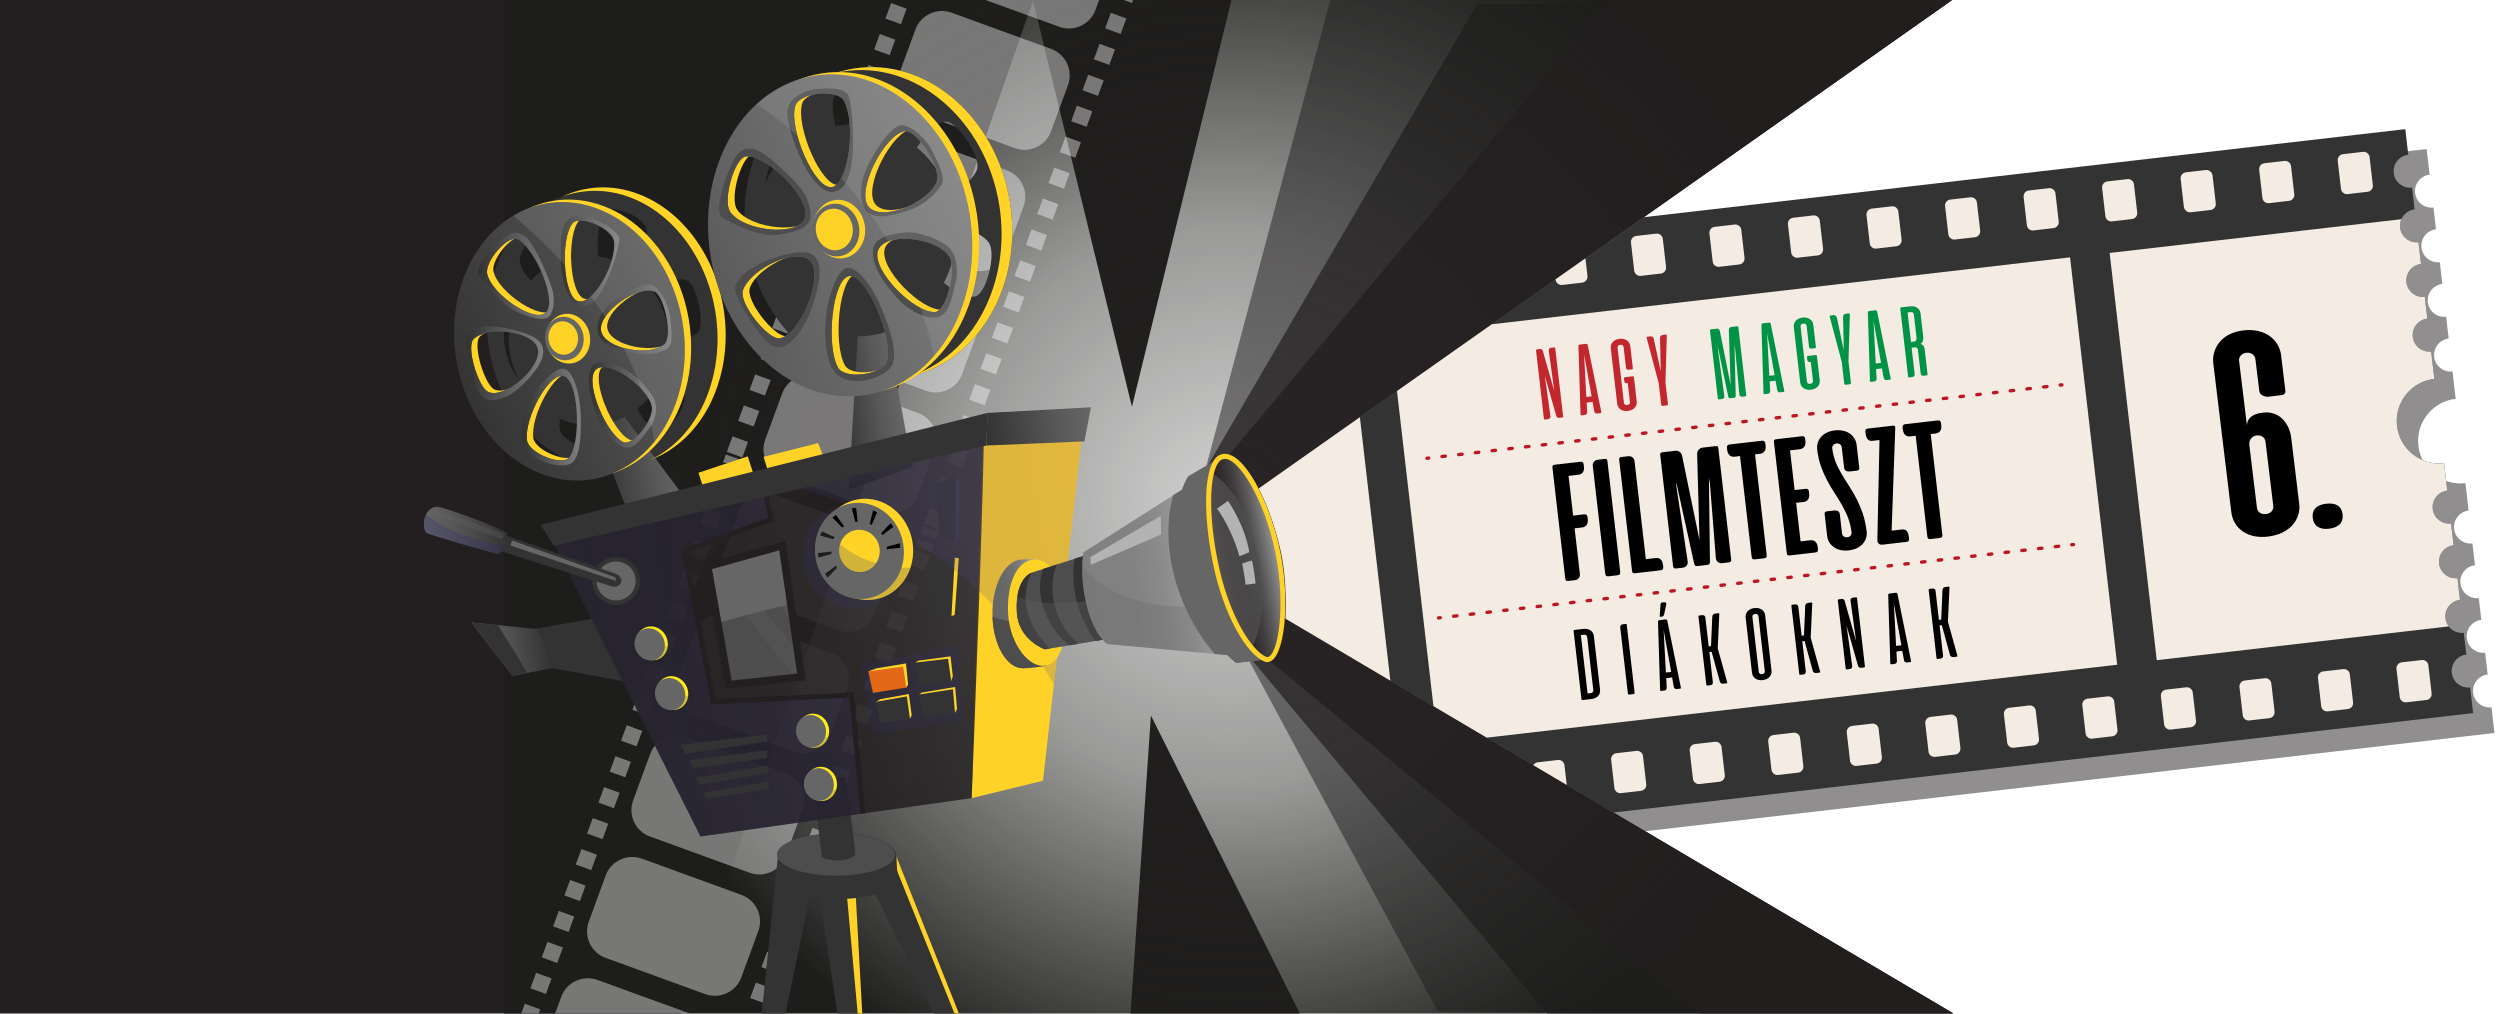 <?xml version="1.0" encoding="UTF-8"?>
<svg xmlns="http://www.w3.org/2000/svg" width="740" height="300" xmlns:xlink="http://www.w3.org/1999/xlink" viewBox="0 0 740 300">
  <defs>
    <clipPath id="clippath">
      <rect width="740" height="300" fill="none"/>
    </clipPath>
    <radialGradient id="radial-gradient" cx="363.69" cy="150" fx="363.69" fy="150" r="185.08" gradientUnits="userSpaceOnUse">
      <stop offset="0" stop-color="#1d1d1b" stop-opacity=".2"/>
      <stop offset=".45" stop-color="#1d1d1b" stop-opacity=".45"/>
      <stop offset="1" stop-color="#1d1d1b"/>
    </radialGradient>
    <linearGradient id="linear-gradient" x1="144.08" y1="228.44" x2="166.12" y2="228.44" gradientTransform="translate(-37.43 -9.96) rotate(-9.08)" gradientUnits="userSpaceOnUse">
      <stop offset="0" stop-color="#666"/>
      <stop offset=".34" stop-color="#585858"/>
      <stop offset=".97" stop-color="#343434"/>
      <stop offset="1" stop-color="#333"/>
    </linearGradient>
    <linearGradient id="linear-gradient-2" x1="187.72" y1="177.3" x2="213.14" y2="177.3" gradientTransform="translate(-37.43 -9.96) rotate(-9.08)" gradientUnits="userSpaceOnUse">
      <stop offset="0" stop-color="#333"/>
      <stop offset=".03" stop-color="#343434"/>
      <stop offset=".66" stop-color="#585858"/>
      <stop offset="1" stop-color="#666"/>
    </linearGradient>
    <linearGradient id="linear-gradient-3" x1="150.25" y1="151.3" x2="289.24" y2="115.34" gradientTransform="translate(-37.43 -9.96) rotate(-9.08)" gradientUnits="userSpaceOnUse">
      <stop offset="0" stop-color="#333"/>
      <stop offset="1" stop-color="gray"/>
    </linearGradient>
    <linearGradient id="linear-gradient-4" x1="165.96" y1="77.35" x2="183.31" y2="77.35" gradientTransform="matrix(1, 0, 0, 1, 0, 0)" xlink:href="#linear-gradient-3"/>
    <linearGradient id="linear-gradient-5" x1="141.56" y1="81.65" x2="163.91" y2="81.65" gradientTransform="matrix(1, 0, 0, 1, 0, 0)" xlink:href="#linear-gradient-3"/>
    <linearGradient id="linear-gradient-6" x1="174.3" y1="119.82" x2="194.18" y2="119.82" gradientTransform="matrix(1, 0, 0, 1, 0, 0)" xlink:href="#linear-gradient-3"/>
    <linearGradient id="linear-gradient-7" x1="138.13" y1="107.55" x2="160.81" y2="107.55" gradientTransform="matrix(1, 0, 0, 1, 0, 0)" xlink:href="#linear-gradient-3"/>
    <linearGradient id="linear-gradient-8" x1="176.89" y1="94.56" x2="198.78" y2="94.56" gradientTransform="matrix(1, 0, 0, 1, 0, 0)" xlink:href="#linear-gradient-3"/>
    <linearGradient id="linear-gradient-9" x1="154.41" y1="123.46" x2="171.92" y2="123.46" gradientTransform="matrix(1, 0, 0, 1, 0, 0)" xlink:href="#linear-gradient-3"/>
    <linearGradient id="linear-gradient-10" x1="260.59" y1="171.48" x2="280.26" y2="171.48" xlink:href="#linear-gradient-2"/>
    <linearGradient id="linear-gradient-11" x1="146.23" y1="155.78" x2="309.72" y2="113.47" xlink:href="#linear-gradient-3"/>
    <linearGradient id="linear-gradient-12" x1="170.39" y1="238.88" x2="303.39" y2="238.88" gradientTransform="translate(-37.43 -9.96) rotate(-9.08)" gradientUnits="userSpaceOnUse">
      <stop offset="0" stop-color="#231f20"/>
      <stop offset="1" stop-color="#231f20" stop-opacity=".8"/>
    </linearGradient>
    <linearGradient id="linear-gradient-13" x1="134.71" y1="192.58" x2="158.82" y2="192.58" xlink:href="#linear-gradient"/>
    <linearGradient id="linear-gradient-14" x1="282.62" y1="150.95" x2="283.95" y2="150.95" gradientUnits="userSpaceOnUse">
      <stop offset="0" stop-color="#263a6f"/>
      <stop offset=".29" stop-color="#3f3f7d"/>
      <stop offset=".75" stop-color="#634792"/>
      <stop offset="1" stop-color="#714b9a"/>
    </linearGradient>
    <linearGradient id="linear-gradient-15" x1="232.55" y1="224.15" x2="333.23" y2="224.15" gradientTransform="translate(-37.43 -9.96) rotate(-9.08)" xlink:href="#linear-gradient-14"/>
    <linearGradient id="linear-gradient-16" x1="302.98" y1="188.97" x2="335.22" y2="188.97" gradientTransform="translate(-37.43 -9.96) rotate(-9.08)" gradientUnits="userSpaceOnUse">
      <stop offset="0" stop-color="#333"/>
      <stop offset=".03" stop-color="#343434"/>
      <stop offset=".66" stop-color="#585858"/>
      <stop offset="1" stop-color="#666"/>
    </linearGradient>
    <linearGradient id="linear-gradient-17" x1="296.44" y1="243.07" x2="315.26" y2="243.07" gradientTransform="translate(-37.43 -9.96) rotate(-9.08)" gradientUnits="userSpaceOnUse">
      <stop offset="0" stop-color="#666"/>
      <stop offset=".28" stop-color="#686868"/>
      <stop offset=".44" stop-color="#707070"/>
      <stop offset=".58" stop-color="#7e7e7e"/>
      <stop offset=".7" stop-color="#929292"/>
      <stop offset=".8" stop-color="#acacac"/>
      <stop offset=".9" stop-color="#ccc"/>
      <stop offset=".97" stop-color="#e6e6e6"/>
      <stop offset="1" stop-color="#adc1e0"/>
    </linearGradient>
    <linearGradient id="linear-gradient-18" x1="359.06" y1="216.29" x2="377.8" y2="216.29" gradientTransform="translate(-34.49 24.73) rotate(-11.24)" gradientUnits="userSpaceOnUse">
      <stop offset="0" stop-color="#263a6f"/>
      <stop offset=".29" stop-color="#283c71"/>
      <stop offset=".45" stop-color="#304477"/>
      <stop offset=".59" stop-color="#3e5283"/>
      <stop offset=".71" stop-color="#526694"/>
      <stop offset=".82" stop-color="#6c80aa"/>
      <stop offset=".92" stop-color="#8ca0c4"/>
      <stop offset="1" stop-color="#adc1e0"/>
    </linearGradient>
    <linearGradient id="linear-gradient-19" x1="332.58" y1="260.6" x2="376.02" y2="260.6" gradientTransform="translate(-40.3 -46.75) rotate(-6.74)" gradientUnits="userSpaceOnUse">
      <stop offset="0" stop-color="gray"/>
      <stop offset=".34" stop-color="#828282"/>
      <stop offset=".54" stop-color="#8a8a8a"/>
      <stop offset=".7" stop-color="#989898"/>
      <stop offset=".85" stop-color="#acacac"/>
      <stop offset=".98" stop-color="#c6c6c6"/>
      <stop offset="1" stop-color="#ccc"/>
    </linearGradient>
    <linearGradient id="linear-gradient-20" x1="359.06" y1="216.34" x2="377.8" y2="216.34" gradientTransform="translate(-34.49 24.73) rotate(-11.24)" gradientUnits="userSpaceOnUse">
      <stop offset="0" stop-color="#231f20"/>
      <stop offset=".19" stop-color="#262223"/>
      <stop offset=".37" stop-color="#312d2e"/>
      <stop offset=".55" stop-color="#434041"/>
      <stop offset=".71" stop-color="#5c5a5b"/>
      <stop offset=".88" stop-color="#7d7c7c"/>
      <stop offset="1" stop-color="#999"/>
    </linearGradient>
    <linearGradient id="linear-gradient-21" x1="359.06" y1="216.24" x2="371.82" y2="216.24" gradientTransform="translate(-34.49 24.73) rotate(-11.24)" gradientUnits="userSpaceOnUse">
      <stop offset="0" stop-color="gray"/>
      <stop offset=".03" stop-color="#7e7e7e"/>
      <stop offset=".66" stop-color="#5a5a5a"/>
      <stop offset="1" stop-color="#4d4d4d"/>
    </linearGradient>
    <clipPath id="clippath-1">
      <path d="M372.55,144.61L594.63-11.85l145.79-8.99-.42,331.62-146.35-1.63-213.17-126.04s.79-11.19-1.66-21.15c-2.8-11.41-6.27-17.34-6.27-17.34Z" fill="none"/>
    </clipPath>
  </defs>
  <g isolation="isolate">
    <g id="Layer_2" data-name="Layer 2">
      <g id="_ÎÓÈ_1" data-name="—ÎÓÈ_1">
        <g clip-path="url(#clippath)">
          <g>
            <polygon points="340.67 211.79 394.3 319.12 333.21 320.91 340.67 211.79" fill="#231f20"/>
            <polygon points="335.05 120.41 370.57 -24.76 304.09 -6.68 335.05 120.41" fill="#231f20"/>
            <polygon points="315.08 -26.57 193.54 -26.57 -63.55 -8.22 -64.14 308.27 192.89 324.58 315.08 -26.57" fill="#231f20"/>
            <path d="M380.49,183.1s.79-11.19-1.66-21.15c-2.8-11.41-6.27-17.34-6.27-17.34L577.81,0h-184.05l-36.97,139.01,11.03,53.02,57.73,107.33,152.32,.45-197.37-116.7Z" fill="#231f20" opacity=".5"/>
            <path d="M380.49,183.1s.79-11.19-1.66-21.15c-2.8-11.41-6.27-17.34-6.27-17.34L577.22,.41l-140.01,.88-80.44,137.72,11.03,53.02,90.17,107.97h120.21l-197.7-116.9Z" fill="#231f20" opacity=".7"/>
            <path d="M372.55,144.61L594.63-11.85l145.79-8.99-.42,331.62-146.35-1.63-213.17-126.04s.79-11.19-1.66-21.15c-2.8-11.41-6.27-17.34-6.27-17.34Z" fill="none"/>
            <path d="M594.63-11.85l-222.07,156.46s3.47,5.93,6.27,17.34c2.45,9.96,1.66,21.15,1.66,21.15l213.17,126.04,146.35,1.63,.42-331.62-145.79,8.99Z" fill="none"/>
            <path d="M380.49,183.1s.79-11.19-1.66-21.15c-2.8-11.41-6.27-17.34-6.27-17.34L577.81,0H149.2V300h428.99l-197.7-116.9Z" fill="url(#radial-gradient)"/>
            <path d="M380.49,183.1s.79-11.19-1.66-21.15c-2.8-11.41-6.27-17.34-6.27-17.34L577.81,0h-101.41l-122.21,146.12,9.08,39.22,139.5,114.65h75.42l-197.7-116.9Z" fill="#231f20" opacity=".8"/>
            <g opacity=".4">
              <path d="M284.07-2.78c-4.34-1.58-6.57-6.36-4.99-10.69l5.02-13.7c1.58-4.33,6.39-6.55,10.72-4.98l29.46,10.72c4.34,1.58,6.57,6.36,4.99,10.69l-5.02,13.7c-1.58,4.33-6.39,6.55-10.72,4.97l-29.46-10.71Z" fill="#fff"/>
              <path d="M270.93,33.13c-4.34-1.58-6.57-6.36-4.99-10.69l5.02-13.7c1.58-4.33,6.39-6.55,10.72-4.98l29.46,10.72c4.34,1.58,6.57,6.36,4.99,10.69l-5.02,13.7c-1.58,4.33-6.38,6.55-10.72,4.97l-29.46-10.72Z" fill="#fff"/>
              <path d="M257.78,69.04c-4.34-1.58-6.57-6.36-4.99-10.69l5.02-13.7c1.58-4.33,6.39-6.55,10.72-4.97l29.46,10.72c4.34,1.58,6.57,6.36,4.99,10.69l-5.02,13.7c-1.58,4.33-6.39,6.55-10.72,4.98l-29.46-10.71Z" fill="#fff"/>
              <path d="M244.64,104.94c-4.34-1.58-6.57-6.36-4.99-10.69l5.02-13.7c1.58-4.33,6.39-6.55,10.72-4.98l29.46,10.72c4.34,1.58,6.57,6.36,4.99,10.69l-5.02,13.7c-1.58,4.33-6.39,6.55-10.72,4.98l-29.46-10.72Z" fill="#fff"/>
              <path d="M231.49,140.85c-4.34-1.58-6.57-6.36-4.99-10.69l5.02-13.7c1.58-4.32,6.39-6.55,10.72-4.97l29.46,10.72c4.34,1.58,6.57,6.36,4.99,10.69l-5.02,13.7c-1.58,4.32-6.39,6.55-10.72,4.97l-29.46-10.72Z" fill="#fff"/>
              <path d="M218.69,175.81c-4.34-1.58-6.57-6.36-4.99-10.69l5.02-13.7c1.58-4.33,6.39-6.55,10.72-4.97l29.46,10.72c4.34,1.58,6.57,6.36,4.99,10.69l-5.02,13.7c-1.58,4.33-6.39,6.55-10.72,4.98l-29.46-10.71Z" fill="#fff"/>
              <path d="M205.55,211.72c-4.34-1.58-6.57-6.36-4.99-10.69l5.02-13.7c1.58-4.33,6.39-6.55,10.72-4.97l29.46,10.72c4.34,1.58,6.57,6.36,4.99,10.69l-5.02,13.7c-1.58,4.33-6.39,6.55-10.72,4.98l-29.46-10.72Z" fill="#fff"/>
              <path d="M192.4,247.62c-4.34-1.58-6.57-6.36-4.99-10.69l5.02-13.7c1.58-4.33,6.39-6.55,10.72-4.98l29.46,10.72c4.34,1.58,6.57,6.36,4.99,10.69l-5.02,13.7c-1.58,4.33-6.39,6.55-10.72,4.97l-29.46-10.72Z" fill="#fff"/>
              <path d="M179.26,283.53c-4.34-1.58-6.57-6.36-4.99-10.69l5.02-13.7c1.58-4.32,6.38-6.55,10.72-4.97l29.46,10.72c4.34,1.58,6.57,6.36,4.99,10.69l-5.02,13.7c-1.58,4.32-6.39,6.55-10.72,4.97l-29.46-10.72Z" fill="#fff"/>
              <path d="M166.11,319.43c-4.34-1.58-6.57-6.36-4.99-10.69l5.02-13.7c1.58-4.33,6.39-6.55,10.72-4.97l29.46,10.71c4.34,1.58,6.57,6.36,4.99,10.69l-5.02,13.7c-1.58,4.33-6.39,6.55-10.72,4.98l-29.46-10.72Z" fill="#fff"/>
              <polygon points="300.3 81.67 304.88 83.34 306.56 78.76 301.98 77.09 300.3 81.67" fill="#fff"/>
              <polygon points="303.66 72.51 308.23 74.17 309.91 69.59 305.33 67.93 303.66 72.51" fill="#fff"/>
              <polygon points="296.95 90.83 301.52 92.5 303.2 87.91 298.63 86.25 296.95 90.83" fill="#fff"/>
              <polygon points="310.37 54.19 314.94 55.85 316.62 51.27 312.04 49.61 310.37 54.19" fill="#fff"/>
              <polygon points="307.01 63.35 311.59 65.01 313.26 60.43 308.69 58.77 307.01 63.35" fill="#fff"/>
              <polygon points="293.6 99.99 298.17 101.66 299.85 97.08 295.27 95.41 293.6 99.99" fill="#fff"/>
              <polygon points="273.47 154.96 278.05 156.62 279.73 152.04 275.15 150.37 273.47 154.96" fill="#fff"/>
              <polygon points="280.18 136.63 284.76 138.3 286.43 133.72 281.86 132.06 280.18 136.63" fill="#fff"/>
              <polygon points="276.83 145.8 281.4 147.46 283.08 142.88 278.5 141.21 276.83 145.8" fill="#fff"/>
              <polygon points="290.24 109.15 294.82 110.82 296.49 106.24 291.92 104.57 290.24 109.15" fill="#fff"/>
              <polygon points="313.72 45.03 318.29 46.69 319.97 42.11 315.4 40.45 313.72 45.03" fill="#fff"/>
              <polygon points="286.89 118.32 291.46 119.98 293.14 115.4 288.57 113.73 286.89 118.32" fill="#fff"/>
              <polygon points="283.54 127.47 288.11 129.14 289.79 124.56 285.21 122.89 283.54 127.47" fill="#fff"/>
              <polygon points="327.13 8.39 331.71 10.05 333.39 5.47 328.81 3.8 327.13 8.39" fill="#fff"/>
              <polygon points="323.78 17.55 328.36 19.21 330.03 14.63 325.46 12.97 323.78 17.55" fill="#fff"/>
              <polygon points="320.43 26.71 325 28.37 326.68 23.79 322.1 22.13 320.43 26.71" fill="#fff"/>
              <polygon points="330.49 -.77 335.06 .89 336.74 -3.69 332.16 -5.35 330.49 -.77" fill="#fff"/>
              <polygon points="317.07 35.87 321.65 37.53 323.32 32.95 318.75 31.29 317.07 35.87" fill="#fff"/>
              <polygon points="270.96 161.82 275.54 163.48 276.37 161.2 271.8 159.54 270.96 161.82" fill="#fff"/>
              <polygon points="254.94 39.22 250.36 37.56 248.69 42.14 253.26 43.8 254.94 39.22" fill="#fff"/>
              <polygon points="251.58 48.38 247.01 46.72 245.33 51.3 249.91 52.96 251.58 48.38" fill="#fff"/>
              <polygon points="248.23 57.54 243.65 55.88 241.98 60.46 246.55 62.12 248.23 57.54" fill="#fff"/>
              <polygon points="221.4 130.83 216.83 129.16 215.15 133.74 219.72 135.41 221.4 130.83" fill="#fff"/>
              <polygon points="265 11.74 260.42 10.07 258.75 14.66 263.32 16.32 265 11.74" fill="#fff"/>
              <polygon points="261.64 20.9 257.07 19.24 255.39 23.82 259.97 25.48 261.64 20.9" fill="#fff"/>
              <polygon points="244.88 66.7 240.3 65.04 238.62 69.62 243.2 71.28 244.88 66.7" fill="#fff"/>
              <polygon points="258.29 30.06 253.72 28.4 252.04 32.98 256.61 34.64 258.29 30.06" fill="#fff"/>
              <polygon points="231.46 103.34 226.89 101.68 225.21 106.26 229.78 107.93 231.46 103.34" fill="#fff"/>
              <polygon points="224.75 121.67 220.18 120 218.5 124.58 223.08 126.25 224.75 121.67" fill="#fff"/>
              <polygon points="228.11 112.51 223.53 110.84 221.86 115.42 226.43 117.08 228.11 112.51" fill="#fff"/>
              <polygon points="238.17 85.03 233.59 83.36 231.92 87.94 236.49 89.6 238.17 85.03" fill="#fff"/>
              <polygon points="241.52 75.86 236.95 74.2 235.27 78.78 239.84 80.44 241.52 75.86" fill="#fff"/>
              <polygon points="234.81 94.18 230.24 92.52 228.56 97.1 233.14 98.77 234.81 94.18" fill="#fff"/>
              <polygon points="268.35 2.58 263.78 .92 262.1 5.49 266.67 7.16 268.35 2.58" fill="#fff"/>
              <polygon points="218.05 139.99 213.47 138.32 212.64 140.6 217.21 142.27 218.05 139.99" fill="#fff"/>
              <polygon points="272.35 158.02 276.93 159.68 277.76 157.4 273.19 155.74 272.35 158.02" fill="#fff"/>
              <polygon points="262.29 185.5 266.87 187.17 268.54 182.59 263.97 180.92 262.29 185.5" fill="#fff"/>
              <polygon points="222.05 295.43 226.62 297.09 228.3 292.51 223.72 290.85 222.05 295.43" fill="#fff"/>
              <polygon points="232.11 267.95 236.68 269.61 238.36 265.03 233.78 263.37 232.11 267.95" fill="#fff"/>
              <polygon points="255.58 203.82 260.16 205.49 261.84 200.91 257.26 199.24 255.58 203.82" fill="#fff"/>
              <polygon points="258.94 194.66 263.51 196.33 265.19 191.75 260.62 190.08 258.94 194.66" fill="#fff"/>
              <polygon points="252.23 212.98 256.81 214.65 258.48 210.07 253.91 208.4 252.23 212.98" fill="#fff"/>
              <polygon points="248.88 222.14 253.45 223.81 255.13 219.23 250.55 217.56 248.88 222.14" fill="#fff"/>
              <polygon points="269 167.18 273.57 168.85 275.25 164.26 270.68 162.6 269 167.18" fill="#fff"/>
              <polygon points="225.4 286.27 229.98 287.93 231.65 283.35 227.08 281.69 225.4 286.27" fill="#fff"/>
              <polygon points="265.65 176.34 270.22 178.01 271.9 173.42 267.32 171.76 265.65 176.34" fill="#fff"/>
              <polygon points="235.46 258.79 240.04 260.45 241.71 255.87 237.14 254.21 235.46 258.79" fill="#fff"/>
              <polygon points="245.52 231.3 250.1 232.97 251.78 228.39 247.2 226.73 245.52 231.3" fill="#fff"/>
              <polygon points="238.82 249.63 243.39 251.29 245.07 246.71 240.49 245.05 238.82 249.63" fill="#fff"/>
              <polygon points="228.76 277.11 233.33 278.77 235.01 274.19 230.43 272.53 228.76 277.11" fill="#fff"/>
              <polygon points="242.17 240.47 246.74 242.13 248.42 237.55 243.85 235.89 242.17 240.47" fill="#fff"/>
              <polygon points="219.44 136.19 214.86 134.53 214.03 136.81 218.6 138.47 219.44 136.19" fill="#fff"/>
              <polygon points="175.46 242.16 173.78 246.73 178.36 248.4 180.03 243.82 175.46 242.16" fill="#fff"/>
              <polygon points="160.37 283.38 164.94 285.04 166.62 280.46 162.04 278.8 160.37 283.38" fill="#fff"/>
              <polygon points="157.01 292.54 161.59 294.2 163.26 289.62 158.69 287.96 157.01 292.54" fill="#fff"/>
              <polygon points="163.72 274.22 168.3 275.88 169.97 271.3 165.4 269.64 163.72 274.22" fill="#fff"/>
              <polygon points="167.07 265.06 171.65 266.72 173.33 262.14 168.75 260.47 167.07 265.06" fill="#fff"/>
              <polygon points="153.66 301.7 158.23 303.36 159.91 298.78 155.34 297.12 153.66 301.7" fill="#fff"/>
              <polygon points="210.22 161.37 205.64 159.71 203.97 164.29 208.54 165.95 210.22 161.37" fill="#fff"/>
              <polygon points="203.51 179.7 198.93 178.03 197.26 182.61 201.83 184.27 203.51 179.7" fill="#fff"/>
              <polygon points="206.86 170.53 202.29 168.87 200.61 173.45 205.19 175.11 206.86 170.53" fill="#fff"/>
              <polygon points="213.57 152.21 209 150.55 207.32 155.13 211.89 156.79 213.57 152.21" fill="#fff"/>
              <polygon points="170.43 255.89 175 257.56 176.68 252.98 172.1 251.32 170.43 255.89" fill="#fff"/>
              <polygon points="216.92 143.05 212.35 141.39 210.67 145.97 215.25 147.63 216.92 143.05" fill="#fff"/>
              <polygon points="200.15 188.86 195.58 187.19 193.9 191.77 198.48 193.43 200.15 188.86" fill="#fff"/>
              <polygon points="186.74 225.5 182.17 223.83 180.49 228.42 185.06 230.08 186.74 225.5" fill="#fff"/>
              <polygon points="183.39 234.66 178.81 232.99 177.14 237.57 181.71 239.24 183.39 234.66" fill="#fff"/>
              <polygon points="190.09 216.34 185.52 214.67 183.84 219.25 188.42 220.92 190.09 216.34" fill="#fff"/>
              <polygon points="193.45 207.18 188.87 205.51 187.2 210.09 191.77 211.76 193.45 207.18" fill="#fff"/>
              <polygon points="196.8 198.01 192.23 196.35 190.55 200.93 195.12 202.6 196.8 198.01" fill="#fff"/>
            </g>
            <g>
              <path d="M230.7,308.66l11.16-53.63-11.57-1.86-5.73,55.65c2.04-.11,4.09-.16,6.14-.16Z" fill="#333"/>
              <path d="M289.22,314.94l-24.46-62.83-10.38,2.91,28.83,58.93c2.01,.31,4.01,.64,6.01,.99Z" fill="#333"/>
              <polygon points="264.13 254.25 284.67 305.33 285.53 304.25 264.76 252.1 264.13 254.25" fill="#fed227"/>
              <path d="M255.48,310.56l-2.76-55.42-11.4,1.26,8.01,53.46c2.05,.22,4.11,.45,6.16,.69Z" fill="#333"/>
              <polygon points="250.72 265.46 254.4 305.76 255.48 304.47 253.32 265.46 250.72 265.46" fill="#fed227"/>
              <path d="M265.32,253.17c0-3.57-7.84-6.47-17.51-6.47s-17.51,2.89-17.51,6.47c0,1.22,.32,5.33,.32,6.47,0,3.57,7.84,6.47,17.51,6.47s17.51-2.9,17.51-6.47c0-1.22-.32-5.33-.32-6.47Z" fill="#333"/>
              <path d="M264.99,252.96c0,3.45-7.84,6.25-17.51,6.25s-17.51-2.8-17.51-6.25,7.84-6.25,17.51-6.25,17.51,2.8,17.51,6.25Z" fill="#4d4d4d"/>
              <path d="M240.67,231.19l2.6,22.63s5.3,2.37,9.84-.65c0-4.31-3.03-23.28-3.03-23.28l-9.41,1.29Z" fill="#333"/>
              <polygon points="155.22 186.65 181.72 182.06 189.74 202.64 163.04 197.66 155.22 186.65" fill="#333"/>
              <polygon points="139.52 184.25 159.12 186.22 163.99 197.7 151.69 200.03 139.52 184.25" fill="url(#linear-gradient)"/>
              <path d="M139.52,184.25l12.17,15.78,4.37-.83c-2.82-4.84-5.74-9.54-8.71-14.17l-7.83-.79Z" fill="#333"/>
              <g>
                <path d="M186.62,58.48c-18.28-6.97-36.85,4.95-41.48,26.61-4.63,21.66,6.44,44.88,24.72,51.84,18.28,6.97,36.85-4.94,41.48-26.61,4.63-21.66-6.44-44.87-24.72-51.84Zm-8.57,73.74c-2.14,2.43-11.8-1.4-12.36-5.12-.98-6.48,6.64-20.65,11.02-19.04,4.38,1.62,5.06,19.92,1.33,24.15Zm-28.16-35.19c4.11-3.91,17.72-2.39,18.98,2.91,1.27,5.31-9.48,14.83-14.6,12.81-2.94-1.16-6.76-13.48-4.39-15.73Zm13.03-29.48c5.09,2.57,11.63,17.79,8.52,21.48-3.11,3.69-16.15-5.03-17.54-11.28-.8-3.6,6.09-11.68,9.02-10.21Zm43.55,30.92c-4.11,3.91-17.56,1.64-18.82-3.66-1.27-5.31,10.64-13.85,15.75-11.83,2.94,1.16,5.44,13.25,3.07,15.49Zm-20.59,7.82c3.11-3.69,15.37,4.45,16.75,10.71,.8,3.59-5.59,12-8.52,10.53-5.09-2.56-11.34-17.55-8.23-21.24Zm-6.64-43.6c2.14-2.44,11.64,1.6,12.2,5.33,.98,6.48-6.38,19.4-10.76,17.79-4.38-1.62-5.17-18.87-1.44-23.11Z" fill="#333"/>
                <polygon points="173.4 119.66 186.84 154.06 203.79 148.79 178.4 114.8 173.4 119.66" fill="url(#linear-gradient-2)"/>
                <path d="M189.03,57.45c-7.89-3.01-15.83-2.49-22.68,.8,6.27-2.33,13.29-2.44,20.27,.22,18.28,6.97,29.35,30.18,24.72,51.84-2.63,12.32-9.78,21.47-18.8,25.81,10.15-3.78,18.35-13.44,21.21-26.83,4.63-21.66-6.44-44.88-24.72-51.84Z" fill="#ffd427"/>
                <path d="M197.63,97.03c2.2,13.7-6.48,26.47-19.37,28.53-12.89,2.05-25.13-7.39-27.33-21.09-2.2-13.71,6.47-26.48,19.37-28.53,12.89-2.05,25.13,7.39,27.32,21.09Z" fill="#333"/>
                <path d="M179.72,81.38c-12.62-6.13-21.25,4.39-25.59,14.8-.18,.44,.48,.68,.68,.26,4.82-10.26,12.04-18.28,24.41-13.79,13.5,4.9,11.46,19.11,10.37,30.25-.04,.4,.59,.58,.71,.17,3.65-12.42,2.03-25.57-10.58-31.7Z" fill="#333"/>
                <path d="M179.38,85.74c-.24-.23-.63,.19-.4,.42,6.96,6.93,11.14,14.32,7.3,24.2-2.18,5.62-5.89,8.15-10.26,9.01,4.19-2.07,7.03-5.99,8.69-10.35,.18-.47-.47-.82-.77-.41-2.66,3.62-4.89,7.55-8.95,9.8-5.19,2.87-12.78-.74-17.71-2.72-.44-.18-.69,.49-.26,.68,1.34,.6,2.85,1.29,4.44,1.95-.01,0-.03,0-.04,0-.42-.1-.53,.54-.17,.7,8.99,3.98,20.93,3.88,25.63-6.37,4.95-10.81,.66-19.29-7.5-26.91Z" fill="#333"/>
                <path d="M190.58,87.1c-.25-.28-.7,.08-.45,.37,5.29,6.35,3.39,18.17,.57,25.14-.19,.46,.48,.82,.77,.41,4.51-6.4,4.57-19.92-.89-25.93Z" fill="#333"/>
                <path d="M178.81,61.06c-18.28-6.97-36.85,4.95-41.48,26.61-4.63,21.66,6.44,44.88,24.72,51.84,18.28,6.97,36.85-4.95,41.48-26.61,4.63-21.67-6.44-44.88-24.72-51.84Zm-32.35,54.28c-2.94-1.16-6.76-13.48-4.39-15.73,4.12-3.91,17.72-2.39,18.99,2.91,1.27,5.31-9.48,14.83-14.6,12.81Zm17.15-23.73c-3.11,3.69-16.15-5.03-17.54-11.28-.8-3.59,6.09-11.68,9.02-10.21,5.1,2.57,11.63,17.8,8.52,21.49Zm7.8-26.34c2.14-2.43,11.64,1.6,12.2,5.32,.98,6.48-6.37,19.4-10.75,17.79-4.38-1.62-5.17-18.88-1.44-23.11Zm-1.18,69.53c-2.14,2.44-11.8-1.39-12.36-5.12-.98-6.48,6.64-20.65,11.02-19.04,4.38,1.62,5.06,19.92,1.34,24.15Zm25.34-49.25c2.94,1.16,5.44,13.25,3.07,15.5-4.11,3.91-17.56,1.64-18.83-3.66-1.27-5.31,10.64-13.85,15.75-11.83Zm-9.29,44.56c-5.1-2.57-11.34-17.55-8.23-21.24,3.11-3.69,15.36,4.46,16.75,10.71,.8,3.59-5.59,12.01-8.52,10.53Z" fill="#ffd427"/>
                <g>
                  <path d="M176.94,61.79c-18.28-6.96-36.85,4.95-41.48,26.61-4.63,21.67,6.44,44.87,24.72,51.85,18.28,6.97,36.85-4.95,41.48-26.61,4.63-21.66-6.44-44.88-24.72-51.84Zm-32.35,54.28c-2.94-1.16-6.76-13.48-4.39-15.73,4.11-3.91,17.72-2.39,18.99,2.92,1.27,5.31-9.48,14.83-14.59,12.81Zm17.15-23.72c-3.11,3.69-16.15-5.03-17.54-11.28-.8-3.59,6.1-11.68,9.02-10.21,5.09,2.57,11.63,17.8,8.52,21.49Zm7.8-26.35c2.14-2.43,11.64,1.6,12.2,5.33,.98,6.48-6.38,19.4-10.76,17.79-4.38-1.61-5.17-18.87-1.44-23.11Zm-1.18,69.53c-2.14,2.44-11.79-1.39-12.36-5.12-.98-6.48,6.64-20.65,11.02-19.03,4.38,1.61,5.06,19.92,1.34,24.15Zm25.34-49.24c2.94,1.16,5.44,13.24,3.07,15.49-4.12,3.91-17.56,1.64-18.82-3.66-1.27-5.31,10.64-13.85,15.75-11.83Zm-9.29,44.55c-5.09-2.57-11.34-17.55-8.23-21.24,3.11-3.69,15.37,4.46,16.75,10.71,.8,3.59-5.59,12.01-8.52,10.53Z" fill="url(#linear-gradient-3)"/>
                  <path d="M167.64,65.44c-2.02,2.27-2.01,12.2-1.07,17.02,.94,4.82,2.76,7.49,4.37,7.95,2.09,.6,3.32,.46,5.7-2.28,3.42-3.94,6.62-14.6,6.67-17.22,.05-2.62-5.49-5.13-7.44-5.98-1.96-.85-6.21-1.76-8.23,.51Zm14.11,5.88c.98,6.48-6.38,19.4-10.76,17.79-4.38-1.61-5.17-18.87-1.44-23.11,2.14-2.43,11.64,1.6,12.2,5.33Z" fill="url(#linear-gradient-4)"/>
                  <path d="M142.02,81.71c1.62,2.03,6.7,9.04,11.76,10.97,5.06,1.93,6.84,2,8.37,1.26,1.29-.62,2.48-4.42,1.23-8.55-1.26-4.13-5.52-13.76-7.99-15.41-2.47-1.65-4.17-1.69-8.14,2.07-3.97,3.76-6.85,7.62-5.23,9.66Zm11.21-10.86c5.09,2.57,11.63,17.8,8.52,21.49-3.11,3.69-16.15-5.03-17.54-11.28-.8-3.59,6.1-11.68,9.02-10.21Z" fill="url(#linear-gradient-5)"/>
                  <path d="M192.02,127.01c1.59-1.82,2.96-5.86,1.62-8.8-1.34-2.94-5.74-7.56-9-9.1-3.26-1.55-7.96-3.18-9.46-.57-2.32,4.08,.49,11.74,1.8,15.18,1.32,3.44,5.34,8.62,8.38,8.77,3.05,.15,5.05-3.65,6.64-5.47Zm-7.6,3.83c-5.09-2.57-11.34-17.55-8.23-21.24,3.11-3.69,15.37,4.46,16.75,10.71,.8,3.59-5.59,12.01-8.52,10.53Z" fill="url(#linear-gradient-6)"/>
                  <path d="M149.58,117.52c3.56-1.48,7.17-5.57,8.98-8.03,1.81-2.45,3.07-5.39,1.58-7.81-1.71-2.78-9.29-4.55-13.04-4.97-3.76-.42-8.35,.26-8.89,2.79-.54,2.53,1.59,12.97,3.28,16.25,1.69,3.28,4.52,3.24,8.09,1.76Zm-9.38-17.19c4.11-3.91,17.72-2.39,18.99,2.92,1.27,5.31-9.48,14.83-14.59,12.81-2.94-1.16-6.76-13.48-4.39-15.73Z" fill="url(#linear-gradient-7)"/>
                  <path d="M180.42,90.06c-2.88,2.65-3.97,5.9-3.36,8.55,.84,3.67,5.88,4.88,10.19,5.91,4.32,1.04,8.43-.23,10.29-1.34,1.86-1.11,1.16-5.84,.88-8.89-.29-3.05-2.14-7.61-4.71-9.6-2.57-1.99-10.41,2.72-13.29,5.37Zm16.37,11.71c-4.12,3.91-17.56,1.64-18.82-3.66-1.27-5.31,10.64-13.85,15.75-11.83,2.94,1.16,5.44,13.24,3.07,15.49Z" fill="url(#linear-gradient-8)"/>
                  <path d="M169.48,136.86c2.56-2.37,2.56-9.97,2.37-14.7-.19-4.73-1.75-11.81-4.6-12.9-2.85-1.08-8.15,4.9-10.39,9.82-2.25,4.92-3.12,9.42-1.89,12.45,2.18,5.39,11.95,7.69,14.51,5.33Zm-13.47-6.45c-.98-6.48,6.64-20.65,11.02-19.03,4.38,1.61,5.06,19.92,1.34,24.15-2.14,2.44-11.79-1.39-12.36-5.12Z" fill="url(#linear-gradient-9)"/>
                </g>
                <path d="M174.59,99.22c.65,4.03-1.72,7.75-5.28,8.32-3.56,.57-6.97-2.24-7.62-6.27-.65-4.03,1.72-7.75,5.28-8.32,3.56-.57,6.97,2.24,7.62,6.26Z" fill="#fed227"/>
                <path d="M172.69,99.31c.56,3.51-1.5,6.76-4.61,7.26-3.11,.49-6.08-1.95-6.65-5.47-.56-3.51,1.5-6.76,4.61-7.26,3.11-.5,6.08,1.95,6.65,5.47Z" fill="#666"/>
                <path d="M171.04,99.36c.43,2.7-1.15,5.21-3.55,5.58-2.39,.38-4.68-1.5-5.11-4.21-.43-2.7,1.16-5.2,3.54-5.58,2.39-.38,4.68,1.5,5.12,4.2Z" fill="#fed227"/>
                <path d="M176.94,61.79c-8.8-3.35-17.67-2.32-25.02,2.06,5.37,4.47,10.54,9.38,15.31,14.65-.28-5.04,.46-10.4,2.32-12.51,2.14-2.43,11.64,1.6,12.2,5.33,.72,4.78-3.08,13.04-6.88,16.42,1.49,1.98,2.91,4,4.27,6.06,3.03-4.57,10.73-9.03,14.58-7.52,2.94,1.16,5.44,13.24,3.07,15.49-2.36,2.24-7.78,2.45-12.23,1.22,2.06,3.93,3.82,7.98,5.28,12.12,1.56,1.69,2.72,3.51,3.1,5.19,.2,.9-.05,2.1-.58,3.37,.55,2.35,.99,4.73,1.31,7.14,3.74-4.59,6.54-10.4,7.99-17.18,4.63-21.66-6.44-44.88-24.72-51.84Z" fill="#b3b3b3" mix-blend-mode="color-dodge" opacity=".2"/>
              </g>
              <g>
                <path d="M252.68,20.29c-21.49,3.42-35.63,26.68-31.58,51.94,4.05,25.26,24.76,42.96,46.25,39.54,21.49-3.42,35.63-26.68,31.58-51.94-4.05-25.26-24.75-42.97-46.25-39.54Zm18.6,50.22c1.68-5.66,17.49-4.33,21.44,1.37,2.27,3.28-.85,15.77-4.43,15.94-6.24,.3-18.69-11.65-17.01-17.31Zm2.52,31.57c-1.2,3.79-12.61,5.44-14.69,1.89-3.63-6.18-1.58-25.39,3.54-26.26,5.13-.88,13.24,17.79,11.15,24.37Zm-32.16-6.38c-3.47,.51-12.36-10.09-10.85-13.81,2.62-6.47,17.12-12.84,20.57-8.05,3.45,4.78-3.68,20.98-9.71,21.86Zm-9.5-52.12c6.24-.3,19.09,11.73,17.4,17.39-1.68,5.66-18.53,4.21-22.48-1.5-2.27-3.27,1.49-15.72,5.08-15.9Zm14.69-14.59c1.2-3.79,12.53-5.13,14.62-1.58,3.62,6.17,1.35,23.93-3.78,24.8-5.13,.87-12.93-16.64-10.84-23.22Zm42.31,21.35c-2.62,6.47-17.26,11.97-20.71,7.18-3.45-4.79,5.25-20.64,11.29-21.52,3.47-.51,10.92,10.61,9.42,14.34Z" fill="#333"/>
                <polygon points="261.06 89.85 254.47 89.66 251.23 144.97 270.07 138.2 261.06 89.85" fill="url(#linear-gradient-10)"/>
                <path d="M282.56,63.51c2.75,17.14-8.1,33.11-24.23,35.68-16.13,2.57-31.43-9.24-34.18-26.38-2.75-17.14,8.1-33.11,24.22-35.68,16.13-2.57,31.43,9.24,34.18,26.38Z" fill="#333"/>
                <path d="M253.07,41.31c-9.19-.46-17.7,4.07-22.68,11.72-5.17,7.93-2.67,17.84,.47,25.97,.18,.47,.86,.14,.7-.32-2.85-8.34-4.3-16.54,.28-24.6,4.5-7.92,13.27-9.66,21.24-12.01,.38-.11,.46-.74-.02-.76Z" fill="#333"/>
                <path d="M257.1,44.7c-.5-.3-1.03,.39-.54,.75,9.06,6.7,16.26,14.56,16.17,26.46-.08,10.39-8.09,17.31-16.53,21.64-.53,.27-.31,1.14,.31,1.02,10.22-1.91,16.1-10.16,18.27-19.84,3.04-13.53-7.11-23.72-17.68-30.02Z" fill="#333"/>
                <path d="M265.53,57.35c-.13-.27-.52-.08-.42,.19,1.82,4.89,3.17,9.83,2.79,15.09-.39,5.36-4.1,8.75-7.55,12.41-.41,.44,.22,.96,.66,.8,12.52-4.21,8.72-19.63,4.52-28.5Z" fill="#333"/>
                <path d="M251.94,95.13c-1.61-.42-3.33-.4-5-.57-2.45-.24-4.79-1.54-6.83-2.82-3.68-2.31-6.73-5.57-9.65-8.75-.33-.36-.9,.09-.6,.49,3.15,4.12,6.49,8.08,10.77,11.07,3.04,2.13,8.14,4.31,11.5,1.76,.38-.29,.32-1.05-.19-1.18Z" fill="#333"/>
                <path d="M276.49,61.28c-1.97-8.55-7.75-12.11-15.2-15.93-.31-.16-.59,.35-.29,.54,7.59,4.73,12.16,9.17,14.18,18.22,1.71,7.64,2.26,12.49-.5,20.17-.09,.24,.26,.45,.4,.22,5.23-8.68,3.61-13.67,1.41-23.21Z" fill="#333"/>
                <g>
                  <path d="M243.14,21.73c-21.19,3.37-34.97,27.27-30.78,53.37,4.19,26.1,24.75,44.52,45.94,41.15,21.18-3.38,34.97-27.27,30.78-53.37-4.19-26.1-24.75-44.53-45.94-41.15Zm-10.34,77.74c-3.42,.5-12.28-10.5-10.82-14.33,2.54-6.66,16.8-13.12,20.24-8.16,3.44,4.96-3.47,21.63-9.42,22.49Zm7.54-35.78c-1.62,5.83-18.26,4.2-22.2-1.71-2.26-3.39,1.35-16.21,4.89-16.37,6.16-.26,18.92,12.25,17.31,18.08Zm-2.91-33.03c1.16-3.9,12.33-5.2,14.42-1.52,3.62,6.4,1.51,24.7-3.55,25.57-5.05,.86-12.88-17.26-10.87-24.05Zm27.16,75.63c-1.16,3.9-12.41,5.52-14.49,1.85-3.62-6.4-1.75-26.21,3.3-27.08,5.06-.87,13.2,18.45,11.19,25.23Zm5.36-68.15c3.42-.5,10.86,11.04,9.4,14.86-2.54,6.66-16.95,12.22-20.39,7.26-3.44-4.96,5.03-21.25,10.98-22.12Zm8.84,53.54c-6.16,.26-18.53-12.16-16.92-17.99,1.62-5.83,17.24-4.35,21.17,1.57,2.26,3.4-.72,16.27-4.26,16.42Z" fill="#ffd427"/>
                  <path d="M241.1,22.4c-21.19,3.37-34.97,27.27-30.78,53.37,4.18,26.1,24.75,44.52,45.94,41.15,21.19-3.37,34.97-27.27,30.78-53.37-4.18-26.1-24.75-44.52-45.94-41.15Zm-10.34,77.74c-3.42,.5-12.27-10.5-10.82-14.33,2.54-6.66,16.8-13.12,20.24-8.16,3.43,4.96-3.47,21.62-9.43,22.49Zm7.54-35.78c-1.62,5.83-18.26,4.2-22.2-1.71-2.26-3.4,1.35-16.22,4.89-16.37,6.16-.27,18.93,12.25,17.31,18.08Zm-2.91-33.03c1.16-3.9,12.33-5.2,14.41-1.53,3.62,6.4,1.51,24.71-3.54,25.57-5.05,.87-12.88-17.26-10.87-24.04Zm27.16,75.63c-1.16,3.9-12.41,5.52-14.49,1.85-3.62-6.4-1.75-26.21,3.3-27.08,5.05-.87,13.2,18.45,11.19,25.23Zm5.36-68.15c3.42-.5,10.86,11.03,9.4,14.86-2.54,6.66-16.95,12.22-20.38,7.26-3.44-4.97,5.03-21.26,10.98-22.13Zm8.84,53.54c-6.16,.27-18.54-12.16-16.92-17.99,1.62-5.83,17.24-4.34,21.17,1.57,2.27,3.4-.72,16.27-4.25,16.42Z" fill="url(#linear-gradient-11)"/>
                  <path d="M233.25,31.87c-1.11,3.65,2.96,14.35,5.86,18.97,2.9,4.63,5.82,6.43,7.63,5.96,2.34-.61,3.52-1.49,4.79-5.86,1.83-6.28,.7-19.68-.32-22.52-1.02-2.85-7.6-2.26-9.91-2.01-2.31,.25-6.95,1.8-8.05,5.45Zm16.55-2.06c3.62,6.4,1.51,24.71-3.54,25.57-5.05,.87-12.88-17.26-10.87-24.04,1.16-3.9,12.33-5.2,14.41-1.53Z" fill="#4d4d4d"/>
                  <path d="M214.17,64.66c2.45,1.23,10.41,5.75,16.28,4.81,5.86-.93,7.68-1.92,8.91-3.62,1.04-1.44,.69-6.25-2.25-9.95-2.94-3.7-11.15-11.54-14.3-11.84-3.15-.31-4.87,.66-7.32,7.07-2.45,6.41-3.76,12.29-1.31,13.52Zm6.83-18.38c6.16-.27,18.93,12.25,17.31,18.08-1.62,5.83-18.26,4.2-22.2-1.71-2.26-3.4,1.35-16.22,4.89-16.37Z" fill="#4d4d4d"/>
                  <path d="M282.82,83.71c.85-2.91,.58-8.08-1.96-10.45-2.54-2.37-8.84-4.73-12.74-4.45-3.9,.28-9.29,1.32-9.72,5.02-.67,5.78,5.27,12.36,7.99,15.28,2.73,2.92,8.87,6.11,11.99,4.46,3.12-1.65,3.59-6.94,4.43-9.85Zm-6.07,8.65c-6.16,.27-18.54-12.16-16.92-17.99,1.62-5.83,17.24-4.34,21.17,1.57,2.27,3.4-.72,16.27-4.25,16.42Z" fill="#4d4d4d"/>
                  <path d="M236.36,98.75c2.98-3.72,4.93-10.28,5.74-14,.81-3.72,.89-7.64-1.6-9.36-2.85-1.98-11.18,.62-15.12,2.41-3.94,1.79-8.27,5.25-7.78,8.3,.49,3.05,6.88,13.03,9.92,15.55,3.04,2.53,5.86,.81,8.83-2.91Zm-16.42-12.94c2.54-6.66,16.8-13.12,20.24-8.16,3.43,4.96-3.47,21.62-9.43,22.49-3.42,.5-12.27-10.5-10.82-14.33Z" fill="#4d4d4d"/>
                  <path d="M256.11,50.8c-1.8,4.57-1.58,8.73,.11,11.21,2.34,3.45,7.89,1.75,12.64,.3,4.75-1.45,8.36-5.27,9.78-7.58,1.41-2.31-1.21-6.99-2.75-10.1-1.53-3.11-5.24-6.92-8.63-7.54-3.39-.62-9.34,9.13-11.15,13.7Zm21.2,2.87c-2.54,6.66-16.95,12.22-20.38,7.26-3.44-4.97,5.03-21.26,10.98-22.13,3.42-.5,10.86,11.03,9.4,14.86Z" fill="#4d4d4d"/>
                  <path d="M264.21,107.74c1.6-4.08-1.5-12.27-3.61-17.25-2.12-4.99-6.57-11.69-9.87-11.16-3.3,.53-6.17,10.13-6.42,16.77-.25,6.64,.71,12.01,3.18,14.54,4.39,4.51,15.13,1.18,16.73-2.89Zm-16.15,1.07c-3.62-6.4-1.75-26.21,3.3-27.08,5.05-.87,13.2,18.45,11.19,25.23-1.16,3.9-12.41,5.52-14.49,1.85Z" fill="#4d4d4d"/>
                </g>
                <path d="M255.97,66.61c.76,4.74-2.02,9.12-6.21,9.79-4.19,.67-8.2-2.64-8.96-7.37-.76-4.74,2.02-9.12,6.21-9.79,4.19-.67,8.2,2.63,8.96,7.37Z" fill="#fed227"/>
                <path d="M254.26,67.01c.69,4.27-1.82,8.22-5.6,8.82-3.77,.6-7.39-2.37-8.07-6.64-.68-4.27,1.82-8.22,5.6-8.82,3.78-.6,7.39,2.37,8.08,6.64Z" fill="#666"/>
                <path d="M252.35,67.07c.54,3.37-1.44,6.49-4.42,6.96-2.98,.47-5.83-1.87-6.38-5.24-.54-3.37,1.44-6.49,4.42-6.96,2.98-.48,5.84,1.87,6.38,5.24Z" fill="#fed227"/>
                <path d="M252.68,20.29c-1.75,.28-3.45,.7-5.1,1.24,.64-.14,1.29-.26,1.95-.37,21.49-3.42,42.2,14.28,46.25,39.54,3.72,23.2-7.91,44.7-26.47,50.7,20.39-4.48,33.56-27.08,29.63-51.57-4.05-25.26-24.75-42.97-46.25-39.54Z" fill="#ffd427"/>
              </g>
              <polygon points="208.22 144.47 206.74 139.93 221.34 135.09 223.11 140.59 208.22 144.47" fill="#fed227"/>
              <polygon points="227.37 139.66 226.03 135.22 242.15 131.15 244.06 136 227.37 139.66" fill="#fed227"/>
              <path d="M287.04,63.55c-4.18-26.1-24.75-44.52-45.94-41.15-6.49,1.03-12.27,4-17.07,8.35,4.13,2.88,8.13,5.97,11.96,9.28-.9-3.39-1.22-6.58-.6-8.69,1.16-3.9,12.33-5.2,14.41-1.53,2.87,5.06,2.14,17.56-.78,23,5.21,5.82,9.89,12.06,13.9,18.66,5.17-1.99,15.06-.07,18.08,4.47,2.27,3.4-.72,16.27-4.25,16.42-1.24,.05-2.74-.43-4.32-1.25,1.69,4.65,3.05,9.41,4.02,14.27,8.81-10.12,13.2-25.54,10.58-41.83Zm-9.73-9.87c-2.54,6.66-16.95,12.22-20.38,7.26-3.44-4.97,5.03-21.26,10.98-22.13,3.42-.5,10.86,11.03,9.4,14.86Z" fill="#b3b3b3" mix-blend-mode="color-dodge" opacity=".2"/>
              <polygon points="291.06 123.23 287.62 236.25 308.73 231.09 321.07 121.7 291.06 123.23" fill="#fed227"/>
              <path d="M161.63,155.89s128.32-32.48,129.42-32.66c1.11-.18-3.44,113.02-3.44,113.02l-80.26,11.34s-45.87-91.08-45.72-91.71Z" fill="url(#linear-gradient-12)"/>
              <path d="M268.06,162.21c1.37,8.53-4.29,16.52-12.65,17.85-8.35,1.33-16.23-4.5-17.6-13.03-1.37-8.53,4.29-16.52,12.65-17.85,8.35-1.33,16.23,4.5,17.6,13.03Z" fill="#352f6f" mix-blend-mode="multiply" opacity=".2"/>
              <polygon points="254.81 196.74 258.48 217.27 285.22 213.39 283.4 191.06 254.81 196.74" fill="#352f6f" mix-blend-mode="multiply" opacity=".2"/>
              <path d="M207.35,247.59l48.01-6.78-3.28-35.09-40.91,1.99-8.67-44.61,25.73-9.38-2.47-14.05c-32.16,8.13-64.14,16.22-64.14,16.22-.15,.62,45.72,91.71,45.72,91.71Z" fill="#352f6f" mix-blend-mode="multiply" opacity=".2"/>
              <polygon points="254.62 240.88 251.41 206.5 210.56 208.49 201.65 162.62 227.37 153.24 225.05 142.46 226.51 142.14 229.1 154.2 203.36 163.58 211.78 206.94 252.76 204.94 256.11 240.74 254.62 240.88" fill="#231f20"/>
              <path d="M202.22,187.27c1.97-43.05,55.47-43.91,88.92-53.09,.13-6.79,.13-10.99-.08-10.95-1.11,.18-129.42,32.66-129.42,32.66-.15,.62,45.72,91.71,45.72,91.71l28.49-4.02c-20.43-10.31-34.85-28.87-33.62-56.3Z" fill="#333" mix-blend-mode="multiply" opacity=".1"/>
              <polygon points="277.03 142.68 278.31 160.07 282.62 160.27 282.79 141.64 277.03 142.68" fill="#333"/>
              <polygon points="278.33 164.97 278.56 182.09 281.63 182.35 282.63 165.04 278.33 164.97" fill="#333"/>
              <polygon points="257.01 198.71 259.39 197.84 268.17 196.37 268.8 202.62 268.25 203.52 257.01 198.71" fill="#ffd427"/>
              <polygon points="257.01 198.71 258.41 205.09 268.25 203.52 267.32 197.32 257.01 198.71" fill="#e36817"/>
              <path d="M189.37,170.85c.62,3.86-2.02,7.48-5.89,8.1-3.87,.62-7.51-2.01-8.13-5.87-.62-3.86,2.02-7.49,5.89-8.1,3.87-.62,7.51,2.01,8.13,5.87Z" fill="#333"/>
              <path d="M188.08,171.05c.5,3.15-1.65,6.1-4.8,6.61-3.16,.5-6.13-1.64-6.63-4.79-.5-3.15,1.65-6.11,4.8-6.61,3.16-.5,6.13,1.64,6.63,4.79Z" fill="#666"/>
              <path d="M141.55,155.65s34.75,12.15,40.47,14.1c3.2,1.09,1.98,4.68-1.1,3.76-7.13-2.14-41.06-13.07-41.06-13.07l1.69-4.79Z" fill="#333"/>
              <path d="M126.52,157.86c-2.08-.84-1.21-9.11,3.94-7.67,5.15,1.44,19.77,6.9,19.78,7.78,.02,.88-1.41,6.13-2.82,5.98-1.41-.15-18.21-5.02-20.9-6.1Z" fill="url(#linear-gradient-13)"/>
              <path d="M126.14,152.27c-1.03,2.14-.82,5.11,.38,5.59,2.69,1.08,19.49,5.94,20.9,6.1,.7,.07,1.41-1.19,1.94-2.59-8.37-1.35-16.74-3.86-23.22-9.1Z" fill="#352f6f" mix-blend-mode="multiply" opacity=".3"/>
              <polygon points="201.5 220.5 202.86 223.11 227.05 219.45 226.91 217.4 201.5 220.5" fill="#333"/>
              <polygon points="204.11 224.99 205.08 227.47 227.07 224.34 227.09 222.08 204.11 224.99" fill="#333"/>
              <polygon points="206.1 230.18 207.2 232.29 227.15 228.82 227.48 226.52 206.1 230.18" fill="#333"/>
              <polygon points="208.13 234.66 209.14 236.59 227.39 233.41 227.69 231.31 208.13 234.66" fill="#333"/>
              <polygon points="209.48 167.64 215.66 202.66 237.23 200.36 231.56 161.48 209.48 167.64" fill="#666"/>
              <path d="M215.66,202.66l21.57-2.31-3.13-21.48c-7.25,1.46-14.54,3.53-21.66,5.56l3.22,18.23Z" fill="#4d4d4d"/>
              <path d="M223.34,163.78l-4.59,1.28c5.26,6.1,10.1,12.89,16.09,18.93l-1.47-10.05c-3.01-3.63-6.23-6.98-10.04-10.16Z" fill="#666" mix-blend-mode="color-dodge" opacity=".2"/>
              <path d="M209.68,167.59c8.27,10.81,16.72,22.18,25.72,32.96l1.82-.19-1.18-8.07c-7.54-8.21-14.06-17.8-21.57-26.04l-4.8,1.34Z" fill="#666" mix-blend-mode="color-dodge" opacity=".2"/>
              <path d="M214.74,203.89l-6.54-37.05,24.29-6.77,6.02,41.28-23.76,2.54Zm-3.98-35.44l5.82,32.99,19.37-2.07-5.31-36.46-19.89,5.54Z" fill="#231f20"/>
              <polygon points="259.34 207.71 260.56 206.96 269.01 205.43 269.88 211.75 269.34 212.71 259.34 207.71" fill="#ffd427"/>
              <polygon points="272.1 205.55 272.82 205.01 282.72 203.34 283.29 209.85 282.68 210.97 272.1 205.55" fill="#ffd427"/>
              <polygon points="270.97 196.11 271.83 195.56 281.36 194.27 282.03 200.2 281.55 201.53 270.97 196.11" fill="#ffd427"/>
              <polygon points="270.97 196.11 271.78 202.71 281.55 201.53 280.62 194.99 270.97 196.11" fill="#333"/>
              <polygon points="272.1 205.55 273.28 212.09 282.68 210.97 282.07 204.02 272.1 205.55" fill="#333"/>
              <polygon points="259.34 207.71 260.48 214.06 269.34 212.71 268.42 206.14 259.34 207.71" fill="#333"/>
              <polygon points="151.09 161.48 151.6 159.99 182.1 170.87 182.37 171.96 151.09 161.48" fill="#666"/>
              <path d="M128.79,150.99s16.94,5.41,20.25,7.14c.24,.34-.52,1.49-.52,1.49l-20.92-7.79s.83-.69,1.19-.85Z" fill="#666" mix-blend-mode="color-dodge" opacity=".3"/>
              <g>
                <path d="M245.36,215.56c.44,2.76-1.26,5.33-3.8,5.73-2.54,.4-4.96-1.5-5.4-4.26-.44-2.76,1.26-5.33,3.8-5.73,2.54-.41,4.96,1.5,5.4,4.26Z" fill="#ffea1b"/>
                <path d="M244.44,215.75c.42,2.62-1.19,5.06-3.61,5.45-2.41,.38-4.72-1.43-5.14-4.05-.42-2.62,1.2-5.07,3.61-5.45,2.42-.38,4.71,1.43,5.13,4.06Z" fill="#666"/>
                <path d="M236.41,213.63c-.63,.98-.93,2.22-.72,3.52,.37,2.31,2.2,3.99,4.28,4.1,.52,.11,1.05,.14,1.6,.05,1.71-.27,3.04-1.52,3.59-3.15-3.63-.02-7.16-1.5-8.74-4.51Z" fill="#666" mix-blend-mode="multiply" opacity=".3"/>
                <path d="M247.68,231.3c.44,2.76-1.26,5.33-3.8,5.73-2.54,.41-4.96-1.51-5.4-4.27-.44-2.76,1.26-5.33,3.8-5.73,2.54-.4,4.96,1.51,5.4,4.26Z" fill="#ffea1b"/>
                <path d="M246.75,231.49c.42,2.62-1.2,5.06-3.61,5.45-2.41,.38-4.71-1.43-5.13-4.05-.42-2.62,1.2-5.06,3.61-5.45,2.42-.38,4.72,1.43,5.14,4.06Z" fill="#666"/>
                <path d="M238.73,229.36c-.63,.98-.93,2.23-.72,3.52,.37,2.31,2.2,3.99,4.28,4.1,.52,.11,1.05,.14,1.6,.05,1.71-.27,3.03-1.53,3.59-3.15-3.63-.02-7.16-1.51-8.74-4.52Z" fill="#666" mix-blend-mode="multiply" opacity=".3"/>
              </g>
              <g>
                <path d="M197.25,188.6c1.09,2.58,.06,5.47-2.31,6.47-2.37,1-5.18-.28-6.27-2.85-1.09-2.58-.06-5.47,2.31-6.47,2.37-1,5.18,.28,6.27,2.85Z" fill="#ffea1b"/>
                <path d="M196.4,189.01c1.04,2.45,.06,5.2-2.2,6.15-2.25,.95-4.92-.26-5.96-2.71-1.04-2.44-.05-5.2,2.2-6.15,2.25-.95,4.92,.26,5.96,2.71Z" fill="#666"/>
                <path d="M188.09,188.86c-.38,1.1-.36,2.38,.15,3.59,.92,2.15,3.09,3.35,5.14,2.96,.53-.02,1.06-.12,1.56-.33,1.59-.67,2.58-2.21,2.72-3.92-3.53,.84-7.31,.25-9.57-2.3Z" fill="#666" mix-blend-mode="multiply" opacity=".3"/>
                <path d="M203.29,203.33c1.09,2.57,.06,5.47-2.31,6.47-2.37,1-5.18-.28-6.27-2.85-1.1-2.57-.06-5.47,2.31-6.47,2.37-1,5.18,.28,6.27,2.85Z" fill="#ffea1b"/>
                <path d="M202.43,203.73c1.04,2.45,.06,5.2-2.2,6.15-2.25,.95-4.92-.26-5.96-2.71-1.04-2.45-.05-5.2,2.2-6.15,2.25-.95,4.92,.26,5.96,2.71Z" fill="#666"/>
                <path d="M194.13,203.59c-.38,1.1-.37,2.38,.15,3.59,.92,2.15,3.1,3.35,5.14,2.96,.53-.01,1.05-.12,1.56-.33,1.59-.67,2.58-2.2,2.72-3.92-3.52,.84-7.31,.25-9.57-2.3Z" fill="#666" mix-blend-mode="multiply" opacity=".3"/>
              </g>
              <polygon points="282.79 141.64 283.95 141.83 283.83 159.95 282.62 160.27 282.79 141.64" fill="url(#linear-gradient-14)" mix-blend-mode="color-dodge" opacity=".2"/>
              <polygon points="282.63 165.04 283.8 165.23 282.58 182.01 281.63 182.35 282.63 165.04" fill="#ffd427"/>
              <path d="M321.07,121.7l-30.02,1.53c-.57,.09-35.5,8.91-68.92,17.35,25.39,5,49.08,17.1,67.56,34.35,8.7,8.12,16.25,17.39,22.25,27.6l9.12-80.83Z" fill="url(#linear-gradient-15)" mix-blend-mode="color-dodge" opacity=".2"/>
              <polygon points="160.03 155.35 163.86 161.52 292.06 131.87 292.22 122.23 160.03 155.35" fill="#333"/>
              <polygon points="292.22 122.23 292.06 131.87 321 130.65 322.91 120.55 292.22 122.23" fill="url(#linear-gradient-16)"/>
              <path d="M311.68,181.63c.06,7.25,1.78,13.22-1.87,15.27-.82,.46-6.04,.9-6.95,.91-4.95,.04-9.03-7.13-9.1-16.02-.08-8.89,3.88-16.14,8.83-16.18,.75,0,3.67-.23,4.37,.08,3.92,1.71,4.67,8.4,4.74,15.94Z" fill="url(#linear-gradient-17)"/>
              <path d="M293.78,182.56c.3,8.53,4.27,15.29,9.07,15.25,.91,0,6.13-.44,6.95-.91,3-1.68,2.38-6.01,2.03-11.51-6.22-.22-12.39-.97-18.05-2.83Z" fill="#4d4d4d"/>
              <path d="M315.5,181.63c.08,8.89-1.85,15.41-6.8,15.45-4.95,.04-10.27-7.68-10.35-16.57-.07-8.89,3.1-14.86,8.05-14.9,4.95-.04,9.03,7.14,9.1,16.03Z" fill="#fed227"/>
              <path d="M270.1,160.44c1.31,8.19-3.73,15.8-11.27,17-7.54,1.2-14.71-4.46-16.02-12.65-1.31-8.19,3.73-15.8,11.27-17,7.53-1.2,14.71,4.47,16.02,12.66Z" fill="#ffd427"/>
              <path d="M267.36,161c1.25,7.78-3.55,15.02-10.71,16.16-7.16,1.14-13.98-4.25-15.23-12.03-1.25-7.78,3.55-15.02,10.71-16.16,7.16-1.14,13.98,4.24,15.23,12.02Z" fill="#666"/>
              <path d="M260.32,162.12c.55,3.42-1.67,6.61-4.94,7.13-3.28,.52-6.38-1.82-6.92-5.24-.55-3.42,1.66-6.61,4.94-7.13,3.27-.52,6.38,1.83,6.92,5.24Z" fill="#ffd427"/>
              <g>
                <polygon points="260.87 157.73 263.64 154.85 264.42 155.94 261.16 158.4 260.87 157.73"/>
                <polygon points="262.54 161.83 266.35 160.79 266.5 162.13 262.47 162.56 262.54 161.83"/>
                <polygon points="247.75 168.1 244.98 170.97 244.19 169.88 247.45 167.43 247.75 168.1"/>
                <polygon points="246.08 163.99 242.27 165.03 242.11 163.69 246.15 163.26 246.08 163.99"/>
                <polygon points="246.61 159.6 242.78 158.53 243.3 157.29 247.02 159.01 246.61 159.6"/>
                <polygon points="249.21 156.09 246.39 153.2 247.44 152.4 249.85 155.8 249.21 156.09"/>
                <polygon points="253.17 154.41 252.12 150.47 253.41 150.33 253.87 154.49 253.17 154.41"/>
                <polygon points="257.44 155.01 258.43 151.08 259.63 151.62 258.01 155.44 257.44 155.01"/>
              </g>
              <path d="M243.54,154.69c-1.88,2.9-2.74,6.6-2.13,10.44,1.1,6.85,6.51,11.84,12.68,12.16,1.53,.33,3.12,.4,4.74,.14,5.07-.81,9-4.52,10.64-9.35-10.76-.06-21.23-4.47-25.93-13.39Z" fill="#666" mix-blend-mode="multiply" opacity=".3"/>
              <path d="M305.65,169.41l16.9-5.46,6.28,25.01-19.53,3.24s-7.88-2.74-8.32-10.99c-.56-10.59,4.67-11.8,4.67-11.8Z" fill="#4d4d4d"/>
              <path d="M305.36,169.51c-1.08,.43-4.86,2.61-4.37,11.7,.44,8.26,8.32,10.99,8.32,10.99l1.37-.23c-6.18-6.14-9.33-14.62-5.32-22.47Z" fill="#333"/>
              <path d="M316.52,191.01l2.76-.46c-6.65-5.41-9.71-15.32-6.48-23.45l-3.93,1.27c-3.11,7.22,1.09,17.7,7.65,22.64Z" fill="#333"/>
              <path d="M322.55,163.96l-4.48,1.45c-1.39,8.68,1.2,17.18,6.14,24.33l4.62-.76-6.28-25.01Z" fill="#333"/>
              <path d="M301.14,176.71c-.17,1.27-.25,2.75-.16,4.51,.44,8.26,8.32,10.99,8.32,10.99l19.53-3.24-3.01-11.98c-8.18,2.02-16.58,2.34-24.68-.28Z" fill="#666" mix-blend-mode="multiply" opacity=".3"/>
              <path d="M378.32,163.79c3.25,16.28,2.12,30.13-3.85,31.32-3.16-3.74-11.55-12.73-14.8-29.02-3.25-16.28-.83-25.14,1.39-30.58,5.97-1.18,14.01,11.99,17.25,28.28Z" fill="url(#linear-gradient-18)"/>
              <path d="M320.68,163.52l33.22-21.16s-.4,14.11,1.39,24.39c1.79,10.29,11.54,27.5,11.54,27.5l-39.17-3.63s-4.13-2.88-6.22-12.35c-1.97-8.93-.76-14.76-.76-14.76Z" fill="url(#linear-gradient-19)"/>
              <path d="M355.29,166.75c-1.78-10.29-1.39-24.39-1.39-24.39l-6.62,4.22c-3.65,12.62-.56,31.91,12.26,47l7.28,.67s-9.75-17.22-11.54-27.5Z" fill="#666"/>
              <path d="M320.33,167.5c-.06,2.58,.13,6.28,1.12,10.78,2.09,9.47,6.22,12.35,6.22,12.35l39.17,3.63s-4.08-7.2-7.45-15.08c-15.14,1.54-30.22-.83-39.06-11.68Z" fill="#666" mix-blend-mode="multiply" opacity=".3"/>
              <path d="M351.68,140.98s-7.52,10.98-.51,31.79c5.86,17.42,14.77,23.45,14.77,23.45l9.67-1.16s-10.03-6.35-15.39-27.51c-4.48-17.71,.85-32.05,.85-32.05l-9.38,5.47Z" fill="#666"/>
              <path d="M358.45,151.88c-3.49,.67-6.94,1.62-10.24,3.42-.01,.66,0,1.36,.02,2.06,3.38-1.42,6.77-2.76,10.21-3.72,0-.6,0-1.18,0-1.76Z" fill="#666"/>
              <path d="M359,144.64c-3.34,.91-6.64,2.02-9.93,3.2-.31,1.35-.57,2.9-.72,4.63,3.38-1.22,6.78-2.36,10.21-3.28,.1-1.64,.26-3.17,.45-4.56Z" fill="#666"/>
              <path d="M349.34,166.1c.45,2.1,1.04,4.31,1.83,6.67,5.86,17.42,14.77,23.45,14.77,23.45l9.67-1.16s-8.87-5.62-14.38-23.88c-4.53-.61-8.71-2.17-11.89-5.09Z" fill="#666"/>
              <path d="M378.32,163.79c3.25,16.28,.58,33.16-3.85,31.32-4.52-1.89-11.55-12.73-14.8-29.02-3.25-16.28-2.12-28.43,1.39-30.58,5.18-3.18,14.01,11.99,17.25,28.28Z" fill="url(#linear-gradient-20)"/>
              <path d="M370.41,191.71c3.3-5.34,4.29-15.51,2.06-26.67-2.48-12.43-8.18-22.25-13.9-24.92-1.3,5.35-1.16,14.66,1.1,25.97,2.38,11.92,6.78,20.91,10.74,25.62Z" fill="url(#linear-gradient-21)" opacity=".5"/>
              <path d="M375.57,195.94c-.46,.09-.93,.04-1.39-.15-4.94-2.06-11.97-13.11-15.25-29.56-3.12-15.64-2.39-28.83,1.73-31.36,.37-.23,.77-.38,1.18-.47,6.26-1.24,14.24,14.41,17.19,29.23,2.95,14.78,1.16,31.38-3.48,32.3Zm-13.42-60.07c-.24,.05-.47,.14-.69,.27-3.06,1.88-4.29,13.54-1.05,29.8,3.37,16.92,10.43,26.84,14.35,28.47,.19,.08,.35,.1,.52,.07,3.04-.6,5.38-15.13,2.31-30.55-3.22-16.12-11.18-28.91-15.44-28.06Z" fill="#fed227"/>
              <path d="M360.25,150.54l3.22-2.29s4.95,6.99,6.33,15.2l-2.93,1.21s-1.85-7.35-6.62-14.12Z" fill="#b3b3b3"/>
              <path d="M367.68,166.78s.87,4.38,.99,6.26c.15,.1,2.98-.34,2.98-.34,0,0-.56-5.33-1.09-6.74-.02-.12-2.88,.82-2.88,.82Z" fill="#b3b3b3"/>
              <polygon points="322.71 164.94 343.57 152.7 343.7 158.2 322.94 167.16 322.71 164.94" fill="#b3b3b3"/>
            </g>
            <g clip-path="url(#clippath-1)">
              <g>
                <g>
                  <path d="M732.05,205.07c-.31-2.69,1.62-5.12,4.3-5.43l-.75-6.44c-2.69,.31-5.12-1.62-5.43-4.3-.31-2.69,1.62-5.12,4.3-5.43l-.75-6.44c-2.69,.31-5.12-1.62-5.43-4.3-.31-2.69,1.62-5.12,4.3-5.43l-.75-6.44c-2.69,.31-5.12-1.62-5.43-4.3-.31-2.69,1.62-5.12,4.3-5.43l-.94-8.11c-6.9,.8-13.14-4.15-13.93-11.04-.8-6.9,4.15-13.14,11.04-13.93l-.94-8.11c-2.69,.31-5.12-1.62-5.43-4.3-.31-2.69,1.62-5.12,4.3-5.43l-.75-6.44c-2.69,.31-5.12-1.62-5.43-4.3-.31-2.69,1.62-5.12,4.3-5.43l-.75-6.44c-2.69,.31-5.12-1.62-5.43-4.3-.31-2.69,1.62-5.12,4.3-5.43l-.75-6.44c-2.69,.31-5.12-1.62-5.43-4.3-.31-2.69,1.62-5.12,4.3-5.43l-.88-7.59-381.02,44.08,.88,7.59c2.69-.31,5.12,1.62,5.43,4.3,.31,2.69-1.62,5.12-4.3,5.43l.75,6.44c2.69-.31,5.12,1.62,5.43,4.3,.31,2.69-1.62,5.12-4.3,5.43l.75,6.44c2.69-.31,5.12,1.62,5.43,4.3,.31,2.69-1.62,5.12-4.3,5.43l.75,6.44c2.69-.31,5.12,1.62,5.43,4.3,.31,2.69-1.62,5.12-4.3,5.43l.94,8.11c6.9-.8,13.14,4.15,13.93,11.04,.8,6.9-4.15,13.14-11.04,13.93l.94,8.11c2.69-.31,5.12,1.62,5.43,4.3,.31,2.69-1.62,5.12-4.3,5.43l.75,6.44c2.69-.31,5.12,1.62,5.43,4.3,.31,2.69-1.62,5.12-4.3,5.43l.75,6.44c2.69-.31,5.12,1.62,5.43,4.3,.31,2.69-1.62,5.12-4.3,5.43l.75,6.44c2.69-.31,5.12,1.62,5.43,4.3,.31,2.69-1.62,5.12-4.3,5.43l.88,7.59,381.02-44.08-.88-7.59c-2.69,.31-5.12-1.62-5.43-4.3Z" fill="#231f20" opacity=".5"/>
                  <path d="M725.73,199.18c-.31-2.69,1.62-5.12,4.3-5.43l-.75-6.44c-2.69,.31-5.12-1.62-5.43-4.3-.31-2.69,1.62-5.12,4.3-5.43l-.75-6.44c-2.69,.31-5.12-1.62-5.43-4.3-.31-2.69,1.62-5.12,4.3-5.43l-.75-6.44c-2.69,.31-5.12-1.62-5.43-4.3-.31-2.69,1.62-5.12,4.3-5.43l-.94-8.11c-6.9,.8-13.14-4.15-13.93-11.04-.8-6.9,4.15-13.14,11.04-13.93l-.94-8.11c-2.69,.31-5.12-1.62-5.43-4.3-.31-2.69,1.62-5.12,4.3-5.43l-.75-6.44c-2.69,.31-5.12-1.62-5.43-4.3-.31-2.69,1.62-5.12,4.3-5.43l-.75-6.44c-2.69,.31-5.12-1.62-5.43-4.3-.31-2.69,1.62-5.12,4.3-5.43l-.75-6.44c-2.69,.31-5.12-1.62-5.43-4.3-.31-2.69,1.62-5.12,4.3-5.43l-.88-7.59-381.02,44.08,.88,7.59c2.69-.31,5.12,1.62,5.43,4.3,.31,2.69-1.62,5.12-4.3,5.43l.75,6.44c2.69-.31,5.12,1.62,5.43,4.3,.31,2.69-1.62,5.12-4.3,5.43l.75,6.44c2.69-.31,5.12,1.62,5.43,4.3,.31,2.69-1.62,5.12-4.3,5.43l.75,6.44c2.69-.31,5.12,1.62,5.43,4.3,.31,2.69-1.62,5.12-4.3,5.43l.94,8.11c6.9-.8,13.14,4.15,13.93,11.04,.8,6.9-4.15,13.14-11.04,13.93l.94,8.11c2.69-.31,5.12,1.62,5.43,4.3,.31,2.69-1.62,5.12-4.3,5.43l.75,6.44c2.69-.31,5.12,1.62,5.43,4.3,.31,2.69-1.62,5.12-4.3,5.43l.75,6.44c2.69-.31,5.12,1.62,5.43,4.3,.31,2.69-1.62,5.12-4.3,5.43l.75,6.44c2.69-.31,5.12,1.62,5.43,4.3,.31,2.69-1.62,5.12-4.3,5.43l.88,7.59,381.02-44.08-.88-7.59c-2.69,.31-5.12-1.62-5.43-4.3Z" fill="#333"/>
                  <rect x="417.92" y="87.42" width="202.46" height="121.38" transform="translate(-13.58 60.64) rotate(-6.6)" fill="#f4ebe2"/>
                  <path d="M624.45,74.83l13.95,120.58,86.43-10c-.52-.68-.87-1.5-.98-2.41-.31-2.69,1.62-5.12,4.3-5.43l-.75-6.44c-2.69,.31-5.12-1.62-5.43-4.3-.31-2.69,1.62-5.12,4.3-5.43l-.75-6.44c-2.69,.31-5.12-1.62-5.43-4.3-.31-2.69,1.62-5.12,4.3-5.43l-.94-8.11c-6.9,.8-13.14-4.15-13.93-11.04-.8-6.9,4.15-13.14,11.04-13.93l-.94-8.11c-2.69,.31-5.12-1.62-5.43-4.3-.31-2.69,1.62-5.12,4.3-5.43l-.75-6.44c-2.69,.31-5.12-1.62-5.43-4.3-.31-2.69,1.62-5.12,4.3-5.43l-.75-6.44c-2.69,.31-5.12-1.62-5.43-4.3-.1-.89,.04-1.75,.38-2.52l-86.4,10Z" fill="#f4ebe2"/>
                  <path d="M413.85,221.39l-13.95-120.58-61.66,7.13c.5,.67,.84,1.47,.94,2.37,.31,2.69-1.62,5.12-4.3,5.43l.75,6.44c2.69-.31,5.12,1.62,5.43,4.3,.31,2.69-1.62,5.12-4.3,5.43l.75,6.44c2.69-.31,5.12,1.62,5.43,4.3,.31,2.69-1.62,5.12-4.3,5.43l.94,8.11c6.9-.8,13.14,4.15,13.93,11.04,.8,6.9-4.15,13.14-11.04,13.93l.94,8.11c2.69-.31,5.12,1.62,5.43,4.3,.31,2.69-1.62,5.12-4.3,5.43l.75,6.44c2.69-.31,5.12,1.62,5.43,4.3,.31,2.69-1.62,5.12-4.3,5.43l.75,6.44c2.69-.31,5.12,1.62,5.43,4.3,.11,.91-.05,1.79-.4,2.57l61.69-7.14Z" fill="#f4ebe2"/>
                  <g>
                    <path d="M345.48,85.6h5.97c.97,0,1.76,.79,1.76,1.76v8.38c0,.97-.79,1.76-1.76,1.76h-5.97c-.97,0-1.76-.79-1.76-1.76v-8.38c0-.97,.79-1.76,1.76-1.76Z" transform="translate(-8.21 40.65) rotate(-6.6)" fill="#f4ebe2"/>
                    <path d="M368.72,82.91h5.97c.97,0,1.76,.79,1.76,1.76v8.38c0,.97-.79,1.76-1.76,1.76h-5.97c-.97,0-1.76-.79-1.76-1.76v-8.38c0-.97,.79-1.76,1.76-1.76Z" transform="translate(-7.75 43.31) rotate(-6.6)" fill="#f4ebe2"/>
                    <path d="M391.97,80.22h5.97c.97,0,1.76,.79,1.76,1.76v8.38c0,.97-.79,1.76-1.76,1.76h-5.97c-.97,0-1.76-.79-1.76-1.76v-8.38c0-.97,.79-1.76,1.76-1.76Z" transform="translate(-7.29 45.96) rotate(-6.6)" fill="#f4ebe2"/>
                    <path d="M415.22,77.53h5.97c.97,0,1.76,.79,1.76,1.76v8.39c0,.97-.79,1.76-1.76,1.76h-5.97c-.97,0-1.76-.79-1.76-1.76v-8.38c0-.97,.79-1.76,1.76-1.76Z" transform="translate(-6.82 48.62) rotate(-6.6)" fill="#f4ebe2"/>
                    <path d="M438.46,74.84h5.97c.97,0,1.76,.79,1.76,1.76v8.38c0,.97-.79,1.76-1.76,1.76h-5.97c-.97,0-1.76-.79-1.76-1.76v-8.38c0-.97,.79-1.76,1.76-1.76Z" transform="translate(-6.36 51.27) rotate(-6.6)" fill="#f4ebe2"/>
                    <path d="M461.71,72.15h5.97c.97,0,1.76,.79,1.76,1.76v8.38c0,.97-.79,1.76-1.76,1.76h-5.97c-.97,0-1.76-.79-1.76-1.76v-8.38c0-.97,.79-1.76,1.76-1.76Z" transform="translate(-5.9 53.92) rotate(-6.6)" fill="#f4ebe2"/>
                    <path d="M484.96,69.46h5.98c.97,0,1.76,.79,1.76,1.76v8.38c0,.97-.79,1.76-1.76,1.76h-5.97c-.97,0-1.76-.79-1.76-1.76v-8.38c0-.97,.79-1.76,1.76-1.76Z" transform="translate(-5.43 56.58) rotate(-6.6)" fill="#f4ebe2"/>
                    <path d="M508.2,66.77h5.97c.97,0,1.76,.79,1.76,1.76v8.38c0,.97-.79,1.76-1.76,1.76h-5.97c-.97,0-1.76-.79-1.76-1.76v-8.39c0-.97,.79-1.76,1.76-1.76Z" transform="translate(-4.97 59.23) rotate(-6.6)" fill="#f4ebe2"/>
                    <path d="M531.45,64.08h5.97c.97,0,1.76,.79,1.76,1.76v8.39c0,.97-.79,1.76-1.76,1.76h-5.98c-.97,0-1.76-.79-1.76-1.76v-8.38c0-.97,.79-1.76,1.76-1.76Z" transform="translate(-4.51 61.88) rotate(-6.6)" fill="#f4ebe2"/>
                    <path d="M554.7,61.39h5.97c.97,0,1.76,.79,1.76,1.76v8.38c0,.97-.79,1.76-1.76,1.76h-5.97c-.97,0-1.76-.79-1.76-1.76v-8.38c0-.97,.79-1.76,1.76-1.76Z" transform="translate(-4.05 64.53) rotate(-6.6)" fill="#f4ebe2"/>
                    <path d="M577.94,58.71h5.98c.97,0,1.76,.79,1.76,1.76v8.38c0,.97-.79,1.76-1.76,1.76h-5.97c-.97,0-1.76-.79-1.76-1.76v-8.39c0-.97,.79-1.76,1.76-1.76Z" transform="translate(-3.58 67.19) rotate(-6.6)" fill="#f4ebe2"/>
                    <path d="M601.19,56.02h5.98c.97,0,1.76,.79,1.76,1.76v8.38c0,.97-.79,1.76-1.76,1.76h-5.97c-.97,0-1.76-.79-1.76-1.76v-8.39c0-.97,.79-1.76,1.76-1.76Z" transform="translate(-3.12 69.84) rotate(-6.6)" fill="#f4ebe2"/>
                    <path d="M624.44,53.33h5.97c.97,0,1.76,.79,1.76,1.76v8.38c0,.97-.79,1.76-1.76,1.76h-5.97c-.97,0-1.76-.79-1.76-1.76v-8.38c0-.97,.79-1.76,1.76-1.76Z" transform="translate(-2.66 72.5) rotate(-6.6)" fill="#f4ebe2"/>
                    <rect x="645.92" y="50.64" width="9.5" height="11.91" rx="1.76" ry="1.76" transform="translate(-2.19 75.15) rotate(-6.6)" fill="#f4ebe2"/>
                    <path d="M670.93,47.95h5.97c.97,0,1.76,.79,1.76,1.76v8.38c0,.97-.79,1.76-1.76,1.76h-5.97c-.97,0-1.76-.79-1.76-1.76v-8.38c0-.97,.79-1.76,1.76-1.76Z" transform="translate(-1.73 77.8) rotate(-6.6)" fill="#f4ebe2"/>
                    <path d="M694.18,45.26h5.97c.97,0,1.76,.79,1.76,1.76v8.38c0,.97-.79,1.76-1.76,1.76h-5.97c-.97,0-1.76-.79-1.76-1.76v-8.38c0-.97,.79-1.76,1.76-1.76Z" transform="translate(-1.27 80.46) rotate(-6.6)" fill="#f4ebe2"/>
                  </g>
                  <g>
                    <path d="M362.88,236.02h5.97c.97,0,1.76,.79,1.76,1.76v8.38c0,.97-.79,1.76-1.76,1.76h-5.97c-.97,0-1.76-.79-1.76-1.76v-8.38c0-.97,.79-1.76,1.76-1.76Z" transform="translate(-25.39 43.65) rotate(-6.6)" fill="#f4ebe2"/>
                    <path d="M386.12,233.33h5.97c.97,0,1.76,.79,1.76,1.76v8.38c0,.97-.79,1.76-1.76,1.76h-5.97c-.97,0-1.76-.79-1.76-1.76v-8.38c0-.97,.79-1.76,1.76-1.76Z" transform="translate(-24.92 46.3) rotate(-6.6)" fill="#f4ebe2"/>
                    <path d="M409.37,230.64h5.97c.97,0,1.76,.79,1.76,1.76v8.38c0,.97-.79,1.76-1.76,1.76h-5.97c-.97,0-1.76-.79-1.76-1.76v-8.38c0-.97,.79-1.76,1.76-1.76Z" transform="translate(-24.46 48.96) rotate(-6.6)" fill="#f4ebe2"/>
                    <path d="M432.62,227.95h5.98c.97,0,1.76,.79,1.76,1.76v8.38c0,.97-.79,1.76-1.76,1.76h-5.97c-.97,0-1.76-.79-1.76-1.76v-8.38c0-.97,.79-1.76,1.76-1.76Z" transform="translate(-24 51.61) rotate(-6.6)" fill="#f4ebe2"/>
                    <path d="M455.86,225.26h5.97c.97,0,1.76,.79,1.76,1.76v8.38c0,.97-.79,1.76-1.76,1.76h-5.98c-.97,0-1.76-.79-1.76-1.76v-8.39c0-.97,.79-1.76,1.76-1.76Z" transform="translate(-23.53 54.27) rotate(-6.6)" fill="#f4ebe2"/>
                    <path d="M479.11,222.57h5.97c.97,0,1.76,.79,1.76,1.76v8.38c0,.97-.79,1.76-1.76,1.76h-5.97c-.97,0-1.76-.79-1.76-1.76v-8.38c0-.97,.79-1.76,1.76-1.76Z" transform="translate(-23.07 56.92) rotate(-6.6)" fill="#f4ebe2"/>
                    <path d="M502.36,219.88h5.97c.97,0,1.76,.79,1.76,1.76v8.38c0,.97-.79,1.76-1.76,1.76h-5.97c-.97,0-1.76-.79-1.76-1.76v-8.39c0-.97,.79-1.76,1.76-1.76Z" transform="translate(-22.61 59.57) rotate(-6.6)" fill="#f4ebe2"/>
                    <path d="M525.61,217.19h5.97c.97,0,1.76,.79,1.76,1.76v8.38c0,.97-.79,1.76-1.76,1.76h-5.98c-.97,0-1.76-.79-1.76-1.76v-8.38c0-.97,.79-1.76,1.76-1.76Z" transform="translate(-22.14 62.23) rotate(-6.6)" fill="#f4ebe2"/>
                    <path d="M548.85,214.5h5.97c.97,0,1.76,.79,1.76,1.76v8.39c0,.97-.79,1.76-1.76,1.76h-5.97c-.97,0-1.76-.79-1.76-1.76v-8.38c0-.97,.79-1.76,1.76-1.76Z" transform="translate(-21.68 64.88) rotate(-6.6)" fill="#f4ebe2"/>
                    <path d="M572.1,211.82h5.97c.97,0,1.76,.79,1.76,1.76v8.39c0,.97-.79,1.76-1.76,1.76h-5.98c-.97,0-1.76-.79-1.76-1.76v-8.38c0-.97,.79-1.76,1.76-1.76Z" transform="translate(-21.22 67.54) rotate(-6.6)" fill="#f4ebe2"/>
                    <path d="M595.35,209.13h5.98c.97,0,1.76,.79,1.76,1.76v8.38c0,.97-.79,1.76-1.76,1.76h-5.97c-.97,0-1.76-.79-1.76-1.76v-8.38c0-.97,.79-1.76,1.76-1.76Z" transform="translate(-20.75 70.19) rotate(-6.6)" fill="#f4ebe2"/>
                    <path d="M618.59,206.44h5.97c.97,0,1.76,.79,1.76,1.76v8.38c0,.97-.79,1.76-1.76,1.76h-5.98c-.97,0-1.76-.79-1.76-1.76v-8.39c0-.97,.79-1.76,1.76-1.76Z" transform="translate(-20.29 72.84) rotate(-6.6)" fill="#f4ebe2"/>
                    <path d="M641.84,203.75h5.97c.97,0,1.76,.79,1.76,1.76v8.38c0,.97-.79,1.76-1.76,1.76h-5.98c-.97,0-1.76-.79-1.76-1.76v-8.39c0-.97,.79-1.76,1.76-1.76Z" transform="translate(-19.83 75.5) rotate(-6.6)" fill="#f4ebe2"/>
                    <path d="M665.09,201.06h5.97c.97,0,1.76,.79,1.76,1.76v8.38c0,.97-.79,1.76-1.76,1.76h-5.97c-.97,0-1.76-.79-1.76-1.76v-8.38c0-.97,.79-1.76,1.76-1.76Z" transform="translate(-19.36 78.15) rotate(-6.6)" fill="#f4ebe2"/>
                    <path d="M688.33,198.37h5.97c.97,0,1.76,.79,1.76,1.76v8.38c0,.97-.79,1.76-1.76,1.76h-5.98c-.97,0-1.76-.79-1.76-1.76v-8.39c0-.97,.79-1.76,1.76-1.76Z" transform="translate(-18.9 80.8) rotate(-6.6)" fill="#f4ebe2"/>
                    <path d="M711.58,195.68h5.97c.97,0,1.76,.79,1.76,1.76v8.39c0,.97-.79,1.76-1.76,1.76h-5.98c-.97,0-1.76-.79-1.76-1.76v-8.38c0-.97,.79-1.76,1.76-1.76Z" transform="translate(-18.44 83.46) rotate(-6.6)" fill="#f4ebe2"/>
                  </g>
                </g>
                <g>
                  <line x1="422.38" y1="135.64" x2="422.88" y2="135.59" fill="none" stroke="#bd1622" stroke-linecap="round" stroke-miterlimit="10"/>
                  <line x1="426.83" y1="135.13" x2="607.85" y2="114.2" fill="none" stroke="#bd1622" stroke-dasharray="0 0 1 3.98" stroke-linecap="round" stroke-miterlimit="10"/>
                  <line x1="609.82" y1="113.97" x2="610.32" y2="113.92" fill="none" stroke="#bd1622" stroke-linecap="round" stroke-miterlimit="10"/>
                </g>
                <g>
                  <line x1="425.81" y1="182.91" x2="426.31" y2="182.85" fill="none" stroke="#bd1622" stroke-linecap="round" stroke-miterlimit="10"/>
                  <line x1="430.26" y1="182.4" x2="611.28" y2="161.47" fill="none" stroke="#bd1622" stroke-dasharray="0 0 1 3.98" stroke-linecap="round" stroke-miterlimit="10"/>
                  <line x1="613.25" y1="161.24" x2="613.75" y2="161.19" fill="none" stroke="#bd1622" stroke-linecap="round" stroke-miterlimit="10"/>
                </g>
                <g>
                  <path d="M467.82,136.67c.51-.06,.88,.21,.94,.75l.08,.67c.17,1.43-.41,2.3-1.71,2.45l-2.84,.33,1.36,11.75,3.3-.38c.51-.06,.88,.21,.94,.75l.08,.67c.17,1.46-.46,2.34-1.71,2.48l-2.18,.25,1.57,13.57c.1,.89-.59,1.68-1.43,1.77l-2.02,.23c-.62,.07-.82-.11-.89-.75l-3.78-32.74c-.07-.62,.08-.84,.7-.91l7.6-.88Z"/>
                  <path d="M479.57,169.25c.08,.69-.15,.95-.79,1.03l-2.64,.3c-.64,.07-.92-.13-1-.82l-3.68-31.87c-.11-.92,.58-1.7,1.43-1.8l2.05-.24c.64-.07,.79,.06,.86,.68l3.78,32.72Z"/>
                  <path d="M479.29,136.18c-.07-.62,.08-.84,.7-.91l2.02-.23c.85-.1,1.69,.5,1.8,1.4l3.36,29.08,2.84-.33c1.3-.15,2.06,.52,2.23,2l.08,.67c.06,.54-.24,.88-.75,.94l-7.6,.88c-.62,.07-.82-.11-.89-.73l-3.79-32.77Z"/>
                  <path d="M496.17,142.74l.04,1.24,3.35,22.23c.13,.92-.53,1.72-1.45,1.83l-1.95,.22c-.62,.07-.87-.13-.94-.75l-3.79-32.79c-.07-.62,.07-.78,.78-.87l3.74-.43c.84-.1,1.74,.5,1.92,1.39l5.18,25.06-.7-25.58c0-.91,.74-1.69,1.58-1.79l3.84-.44c.64-.07,.79,.06,.86,.68l3.79,32.79c.07,.62-.11,.87-.72,.94l-1.97,.23c-.92,.11-1.72-.5-1.83-1.45l-1.79-22.41-.27-1.24,.3,24.61c.05,.69-.2,.93-.84,1.01l-2.76,.32c-.69,.08-.92-.1-1.08-.78l-5.29-24Z"/>
                  <path d="M521.59,130.46c.51-.06,.88,.21,.94,.75l.08,.67c.17,1.43-.46,2.31-1.71,2.45l-1.41,.16,3.44,29.77c.08,.69-.15,.93-.79,1l-2.69,.31c-.64,.07-.89-.11-.97-.8l-3.44-29.77-1.56,.18c-1.25,.14-2.06-.57-2.23-2l-.08-.67c-.06-.54,.23-.88,.75-.94l9.68-1.12Z"/>
                  <path d="M533.38,129.1c.51-.06,.88,.21,.94,.75l.08,.67c.17,1.43-.46,2.31-1.71,2.46l-2.84,.33,1.36,11.75,3.3-.38c.54-.06,.85,.19,.92,.75l.08,.67c.17,1.43-.43,2.33-1.68,2.48l-2.18,.25,1.32,11.42,2.84-.33c1.25-.15,2.06,.56,2.23,2l.08,.67c.06,.54-.23,.88-.75,.94l-7.5,.87c-.72,.08-.92-.08-.99-.69l-3.79-32.79c-.07-.62,.08-.84,.7-.91l7.6-.88Z"/>
                  <path d="M542.83,161.96c-1.13-.78-1.83-1.94-1.99-3.3l-.75-6.48c-.06-.49,.17-.77,.68-.83l2.15-.25c.79-.09,1.56,.26,1.65,1l.68,5.86c.07,.64,.71,1.16,1.55,1.07,.85-.1,1.34-.75,1.27-1.39-.34-2.97-1.3-5.4-2.83-8.13-.62-1.04-1.32-2.23-2.18-3.56-1.79-2.67-3.13-5.32-4.05-7.88-.54-1.5-.91-3.19-1.13-5.06-.15-1.33,.26-2.65,1.16-3.69,.92-1.04,2.32-1.72,4.03-1.92,1.74-.2,3.34,.13,4.47,.94,1.13,.8,1.86,1.99,2.02,3.32l.79,6.83c.06,.49-.17,.75-.68,.81l-2.15,.25c-.79,.09-1.56-.26-1.65-1l-.72-6.2c-.07-.64-.71-1.19-1.55-1.09-.84,.1-1.34,.78-1.26,1.42,.32,2.74,1.26,5.04,2.8,7.64,.78,1.34,1.51,2.5,2.17,3.51,1.8,2.75,3.15,5.45,4.05,8.12,.55,1.6,.94,3.4,1.17,5.37,.16,1.36-.26,2.65-1.16,3.66-.99,1.08-2.34,1.72-4.11,1.93-1.77,.2-3.26-.11-4.42-.94Z"/>
                  <path d="M560.11,126c.54-.06,.84,.03,.88,.44,0,.03,0,.16,0,.37l-1.07,30.27,3.02-.35c1.2-.14,1.88,.54,2.05,2.05l.08,.67c.07,.56-.16,.87-.64,.93l-7.22,.84c-.79,.09-1.41-.33-1.5-1.12-.02-.13-.03-.23-.01-.31l.63-29.54-2.07,.24c-1.13,.13-1.86-.59-2.02-2.02l-.08-.67c-.06-.56,.16-.87,.64-.93l7.32-.85Z"/>
                  <path d="M573.59,124.45c.51-.06,.88,.21,.94,.75l.08,.67c.17,1.43-.46,2.31-1.71,2.45l-1.41,.16,3.44,29.77c.08,.69-.15,.93-.79,1l-2.69,.31c-.64,.07-.89-.11-.97-.8l-3.44-29.77-1.56,.18c-1.26,.14-2.06-.57-2.23-2l-.08-.67c-.06-.54,.23-.88,.75-.94l9.68-1.12Z"/>
                </g>
                <g>
                  <path d="M462.69,123.18c.03,.26-.03,.38-.33,.41l-.82,.1c-.42,.05-.76-.18-.88-.59l-3.4-11.92,1.67,12.01c.07,.48-.26,.83-.71,.88l-.82,.1c-.29,.03-.38-.07-.41-.33l-2.31-20.02c-.03-.26,.02-.36,.31-.4l.86-.1c.39-.05,.71,.17,.83,.58l3.41,11.91-1.67-12.01c-.07-.45,.25-.81,.68-.86l.86-.1c.29-.03,.37,.05,.4,.31l2.31,20.02Z" fill="#c1272d"/>
                  <path d="M473.97,121.9c.05,.29,.03,.36-.27,.39l-.94,.11c-.43,.05-.79-.22-.86-.65l-.51-2.79-1.73,.2,.14,2.83c.03,.43-.24,.78-.67,.83l-.94,.11c-.25,.03-.33-.04-.35-.22v-.09s-.62-20.15-.62-20.15c0-.36,.17-.46,.55-.5l1.56-.18c.39-.04,.55,.02,.64,.37l4.01,19.76Zm-5.09-17.12l.67,12.72,1.57-.18-2.25-12.53Z" fill="#c1272d"/>
                  <path d="M481.59,100.77c.55,.39,.89,.97,.97,1.66l.76,6.57c.02,.2-.09,.32-.32,.35l-.89,.1c-.17,.02-.34,0-.49-.08-.18-.09-.29-.23-.31-.42l-.72-6.22c-.05-.45-.42-.75-.99-.68s-.86,.44-.8,.89l1.88,16.27c.05,.45,.38,.74,.98,.67,.62-.07,.85-.46,.81-.87l-.65-5.59-.2,.02c-.56,.06-.79-.22-.87-.9l-.05-.48c-.03-.26,.08-.4,.31-.42l2.25-.26c.23-.03,.35,.07,.38,.28l.83,7.18c.08,.69-.12,1.36-.58,1.85-.46,.51-1.18,.86-2.05,.95-.86,.1-1.59-.05-2.17-.47-.54-.37-.89-.98-.98-1.67l-1.9-16.41c-.08-.69,.13-1.35,.58-1.85,.5-.54,1.18-.86,2.05-.96,.85-.1,1.61,.1,2.17,.49Z" fill="#c1272d"/>
                  <path d="M492.97,113.18l.73,6.34c.03,.29-.1,.47-.4,.5l-1.11,.13c-.29,.03-.45-.1-.48-.4l-.73-6.33-3.54-13.32s-.03-.08-.03-.12c-.02-.2,.09-.31,.32-.33l.77-.09c.43-.05,.91,.21,1.01,.63l2.07,9.76-.21-9.97c0-.44,.41-.8,.84-.85l.77-.09c.29-.03,.42,.09,.4,.38l-.41,13.76Z" fill="#c1272d"/>
                  <path d="M508.45,102.59l.08,1.09,1.88,13.56c.06,.48-.26,.83-.71,.88l-.82,.1c-.29,.03-.38-.06-.41-.33l-2.31-20.02c-.03-.29,.02-.36,.39-.4l1.59-.18c.43-.05,.84,.21,.93,.64l3.2,16.04-.54-16.35c0-.44,.35-.79,.78-.84l1.67-.19c.29-.03,.35,.05,.38,.32l2.31,20.02c.03,.26-.02,.38-.31,.41l-.82,.1c-.45,.05-.84-.21-.89-.69l-1.26-13.63-.17-1.09,.35,15.21c.02,.29-.12,.45-.43,.49l-1.23,.14c-.29,.03-.47-.09-.53-.38l-3.11-14.88Z" fill="#009245"/>
                  <path d="M528.14,115.63c.05,.29,.03,.36-.27,.39l-.94,.11c-.43,.05-.79-.22-.86-.65l-.51-2.79-1.73,.2,.14,2.83c.03,.43-.24,.78-.67,.83l-.94,.11c-.25,.03-.33-.04-.36-.22v-.09s-.62-20.16-.62-20.16c0-.36,.17-.46,.55-.5l1.56-.18c.39-.05,.55,.02,.64,.37l4.01,19.76Zm-5.09-17.12l.67,12.72,1.57-.18-2.25-12.53Z" fill="#009245"/>
                  <path d="M535.77,94.51c.54,.39,.89,.97,.97,1.65l.76,6.57c.02,.2-.09,.32-.32,.35l-.9,.1c-.17,.02-.34,0-.49-.08-.18-.09-.29-.23-.31-.42l-.72-6.22c-.05-.45-.41-.75-.99-.68-.57,.07-.86,.44-.8,.89l1.88,16.27c.05,.45,.38,.74,.98,.67,.62-.07,.85-.46,.81-.87l-.65-5.59-.2,.02c-.56,.06-.79-.22-.87-.9l-.05-.48c-.03-.26,.08-.4,.31-.43l2.25-.26c.23-.03,.35,.07,.38,.28l.83,7.18c.08,.69-.12,1.36-.58,1.85-.46,.51-1.18,.85-2.05,.95s-1.59-.05-2.17-.47c-.54-.37-.89-.98-.98-1.67l-1.9-16.41c-.08-.69,.13-1.35,.58-1.85,.5-.54,1.18-.86,2.05-.96,.85-.1,1.61,.1,2.17,.49Z" fill="#009245"/>
                  <path d="M547.14,106.91l.73,6.34c.03,.29-.1,.47-.39,.5l-1.11,.13c-.29,.03-.45-.1-.48-.4l-.73-6.33-3.54-13.32s-.03-.08-.03-.12c-.02-.2,.09-.31,.32-.33l.77-.09c.43-.05,.92,.21,1.01,.63l2.07,9.76-.21-9.97c0-.44,.41-.8,.84-.85l.77-.09c.29-.03,.42,.09,.4,.38l-.41,13.77Z" fill="#009245"/>
                  <path d="M559.64,111.99c.05,.29,.03,.36-.27,.39l-.94,.11c-.43,.05-.79-.22-.86-.65l-.51-2.79-1.73,.2,.14,2.83c.03,.43-.24,.78-.67,.83l-.94,.11c-.25,.03-.33-.04-.36-.22v-.09s-.62-20.16-.62-20.16c0-.36,.17-.46,.55-.5l1.56-.18c.39-.05,.55,.02,.64,.37l4.01,19.76Zm-5.09-17.12l.67,12.72,1.57-.18-2.25-12.53Z" fill="#009245"/>
                  <path d="M570.56,110.71c.03,.29-.03,.38-.33,.41l-.85,.1c-.43,.05-.81-.23-.86-.67l-.82-7.05c-.05-.45-.42-.75-.99-.68l-.88,.1,.91,7.84c.05,.43-.27,.8-.7,.85l-.85,.1c-.29,.03-.36-.03-.4-.33l-2.31-20c-.03-.29,.02-.38,.31-.41l2.55-.29c.91-.11,1.66,.06,2.25,.5,.53,.39,.82,.99,.9,1.65l.79,6.87c.11,.91-.14,1.63-.74,2.12,.68,.22,1.07,.69,1.15,1.45l.86,7.46Zm-5.92-18.23l1.01,8.72,.96-.11c.29-.03,.49-.18,.6-.45,.08-.21,.12-.47,.08-.76l-.79-6.82c-.05-.45-.41-.75-.99-.68l-.88,.1Z" fill="#009245"/>
                </g>
                <g>
                  <path d="M468.57,207.18c-.35,.04-.44-.01-.47-.32l-2.31-20c-.03-.29,.02-.38,.31-.41l2.55-.29c.91-.11,1.65,.06,2.25,.51,.5,.38,.82,.98,.89,1.65l1.82,15.76c.18,1.59-.82,2.63-2.63,2.84l-2.41,.28Zm1.36-1.9l.96-.11c.51-.06,.78-.45,.73-.88l-1.82-15.74c-.05-.45-.42-.75-.99-.68l-.88,.1,2,17.32Z"/>
                  <path d="M483.83,204.96c.03,.29-.1,.47-.4,.5l-1.11,.13c-.29,.03-.45-.11-.48-.4l-2.26-19.53c-.05-.45,.27-.81,.7-.86l.85-.1c.29-.03,.37,.05,.4,.32l2.31,19.94Z"/>
                  <path d="M497.52,203.47c.05,.29,.03,.36-.27,.39l-.94,.11c-.43,.05-.79-.22-.86-.65l-.51-2.79-1.73,.2,.14,2.83c.03,.43-.24,.78-.67,.83l-.94,.11c-.25,.03-.33-.04-.35-.22v-.09s-.62-20.15-.62-20.15c0-.36,.17-.46,.55-.5l1.56-.18c.39-.04,.55,.02,.64,.37l4.01,19.76Zm-6.23-21.24l.24-3.48c.02-.21,.21-.38,.45-.41l.52-.06c.45-.05,.7,.08,.73,.38,.01,.09,0,.2-.04,.35l-.57,2.66c-.14,.56-.3,.82-.74,.87l-.26,.03c-.2,.02-.32-.06-.34-.24v-.09Zm1.14,4.12l.67,12.72,1.57-.18-2.25-12.54Z"/>
                  <path d="M506.63,192.92l-.66,.08,1.04,8.97c.05,.43-.27,.8-.7,.85l-.85,.1c-.29,.03-.36-.04-.4-.33l-2.31-20c-.03-.29,.02-.38,.31-.41l.85-.1c.43-.05,.82,.23,.87,.66l1,8.61,.68-.08,.38-8.79c.01-.44,.39-.8,.82-.85l.93-.11c.23-.03,.3,.01,.32,.15,0,.07,.01,.12,0,.17l-.46,10.06,2.78,9.97s.03,.09,.04,.17c.02,.14-.04,.19-.27,.22l-.93,.11c-.43,.05-.9-.21-1-.64l-2.43-8.82Z"/>
                  <path d="M516.71,182.79c-.08-.66,.11-1.31,.54-1.8,.44-.54,1.15-.9,2.06-1,.91-.11,1.7,.08,2.25,.51,.53,.38,.85,1,.92,1.63l1.89,16.36c.08,.67-.09,1.25-.5,1.76-.49,.61-1.19,.95-2.1,1.06-.93,.11-1.68-.07-2.27-.54-.53-.39-.84-1-.91-1.62l-1.89-16.36Zm3.88,16.08c.05,.45,.4,.75,1,.68,.57-.07,.84-.44,.79-.89l-1.88-16.25c-.05-.45-.42-.75-.99-.68-.6,.07-.86,.44-.8,.89l1.88,16.25Z"/>
                  <path d="M534.14,189.74l-.66,.08,1.04,8.97c.05,.43-.27,.8-.7,.85l-.85,.1c-.29,.03-.36-.04-.4-.33l-2.31-20c-.03-.29,.02-.38,.31-.41l.85-.1c.43-.05,.82,.23,.87,.67l1,8.61,.68-.08,.38-8.79c.01-.44,.39-.8,.82-.85l.93-.11c.23-.03,.3,.01,.32,.15,0,.07,.01,.12,0,.17l-.46,10.07,2.78,9.97s.03,.09,.04,.17c.02,.14-.04,.2-.27,.22l-.93,.11c-.43,.05-.9-.21-1-.64l-2.43-8.82Z"/>
                  <path d="M552.01,197.15c.03,.26-.03,.38-.33,.41l-.82,.1c-.42,.05-.76-.18-.88-.59l-3.4-11.92,1.67,12.01c.07,.48-.26,.83-.71,.88l-.82,.1c-.29,.03-.38-.07-.41-.33l-2.31-20.02c-.03-.26,.02-.36,.32-.4l.86-.1c.39-.05,.71,.17,.83,.58l3.41,11.91-1.67-12.01c-.07-.45,.25-.81,.68-.86l.86-.1c.29-.03,.37,.05,.4,.31l2.31,20.02Z"/>
                  <path d="M565.66,195.59c.05,.29,.03,.36-.27,.39l-.94,.11c-.43,.05-.79-.22-.86-.65l-.51-2.79-1.73,.2,.14,2.83c.03,.43-.24,.78-.67,.83l-.94,.11c-.25,.03-.33-.04-.35-.22v-.09s-.62-20.15-.62-20.15c0-.36,.17-.46,.55-.5l1.56-.18c.39-.04,.55,.02,.64,.37l4,19.76Zm-5.09-17.12l.67,12.72,1.57-.18-2.25-12.54Z"/>
                  <path d="M574.77,185.04l-.66,.08,1.04,8.97c.05,.43-.27,.8-.7,.85l-.85,.1c-.29,.03-.36-.04-.4-.33l-2.31-20c-.03-.29,.02-.38,.31-.41l.85-.1c.43-.05,.82,.23,.87,.66l1,8.61,.68-.08,.38-8.79c.01-.44,.39-.8,.82-.85l.93-.11c.23-.03,.3,.01,.32,.15,0,.07,.01,.12,0,.17l-.46,10.06,2.78,9.97s.03,.09,.03,.17c.02,.14-.04,.19-.27,.22l-.93,.11c-.43,.05-.9-.21-1-.64l-2.43-8.82Z"/>
                </g>
                <g>
                  <path d="M662.78,106.88l2.3,18.96c.15-2.11,1.69-3.33,4.73-3.7,2.24-.27,4.19,.34,5.65,1.72,1.46,1.39,2.46,3.36,2.75,5.78l2.36,19.49c.3,2.46-.51,4.66-2.12,6.42-1.62,1.76-4.11,2.91-7.06,3.27-3.04,.37-5.6-.17-7.6-1.58-1.9-1.33-3.04-3.34-3.32-5.67l-5.34-44.08c-.26-2.15,.4-4.42,1.84-6.2,1.59-1.93,3.95-3.11,7.03-3.49,3.12-.38,5.84,.27,7.84,1.68,1.91,1.38,3.09,3.42,3.35,5.57l1.28,10.56c.1,.79-.3,1.24-1.18,1.35l-3.7,.45c-.66,.08-1.25-.03-1.78-.32-.61-.28-.98-.73-1.06-1.35l-1.15-9.46c-.13-1.1-1.23-2.04-2.68-1.86-1.45,.18-2.3,1.26-2.16,2.45Zm10.11,42.87l-2.3-19c-.14-1.19-1.14-2.05-2.68-1.86-1.41,.17-2.27,1.52-2.11,2.8l2.26,18.65c.15,1.23,1.22,1.99,2.76,1.81,1.45-.18,2.21-1.29,2.08-2.39Z"/>
                  <path d="M693.41,152.22c.28,2.33-1,3.92-4.03,4.28-2.86,.35-4.53-.88-4.81-3.21-.28-2.29,.97-3.82,3.91-4.18,3.04-.37,4.65,.78,4.93,3.11Z"/>
                </g>
              </g>
            </g>
            <path d="M372.55,144.61L594.63-11.85l145.79-8.99-.42,331.62-146.35-1.63-213.17-126.04s.79-11.19-1.66-21.15c-2.8-11.41-6.27-17.34-6.27-17.34Z" fill="none"/>
          </g>
        </g>
      </g>
    </g>
  </g>
</svg>
